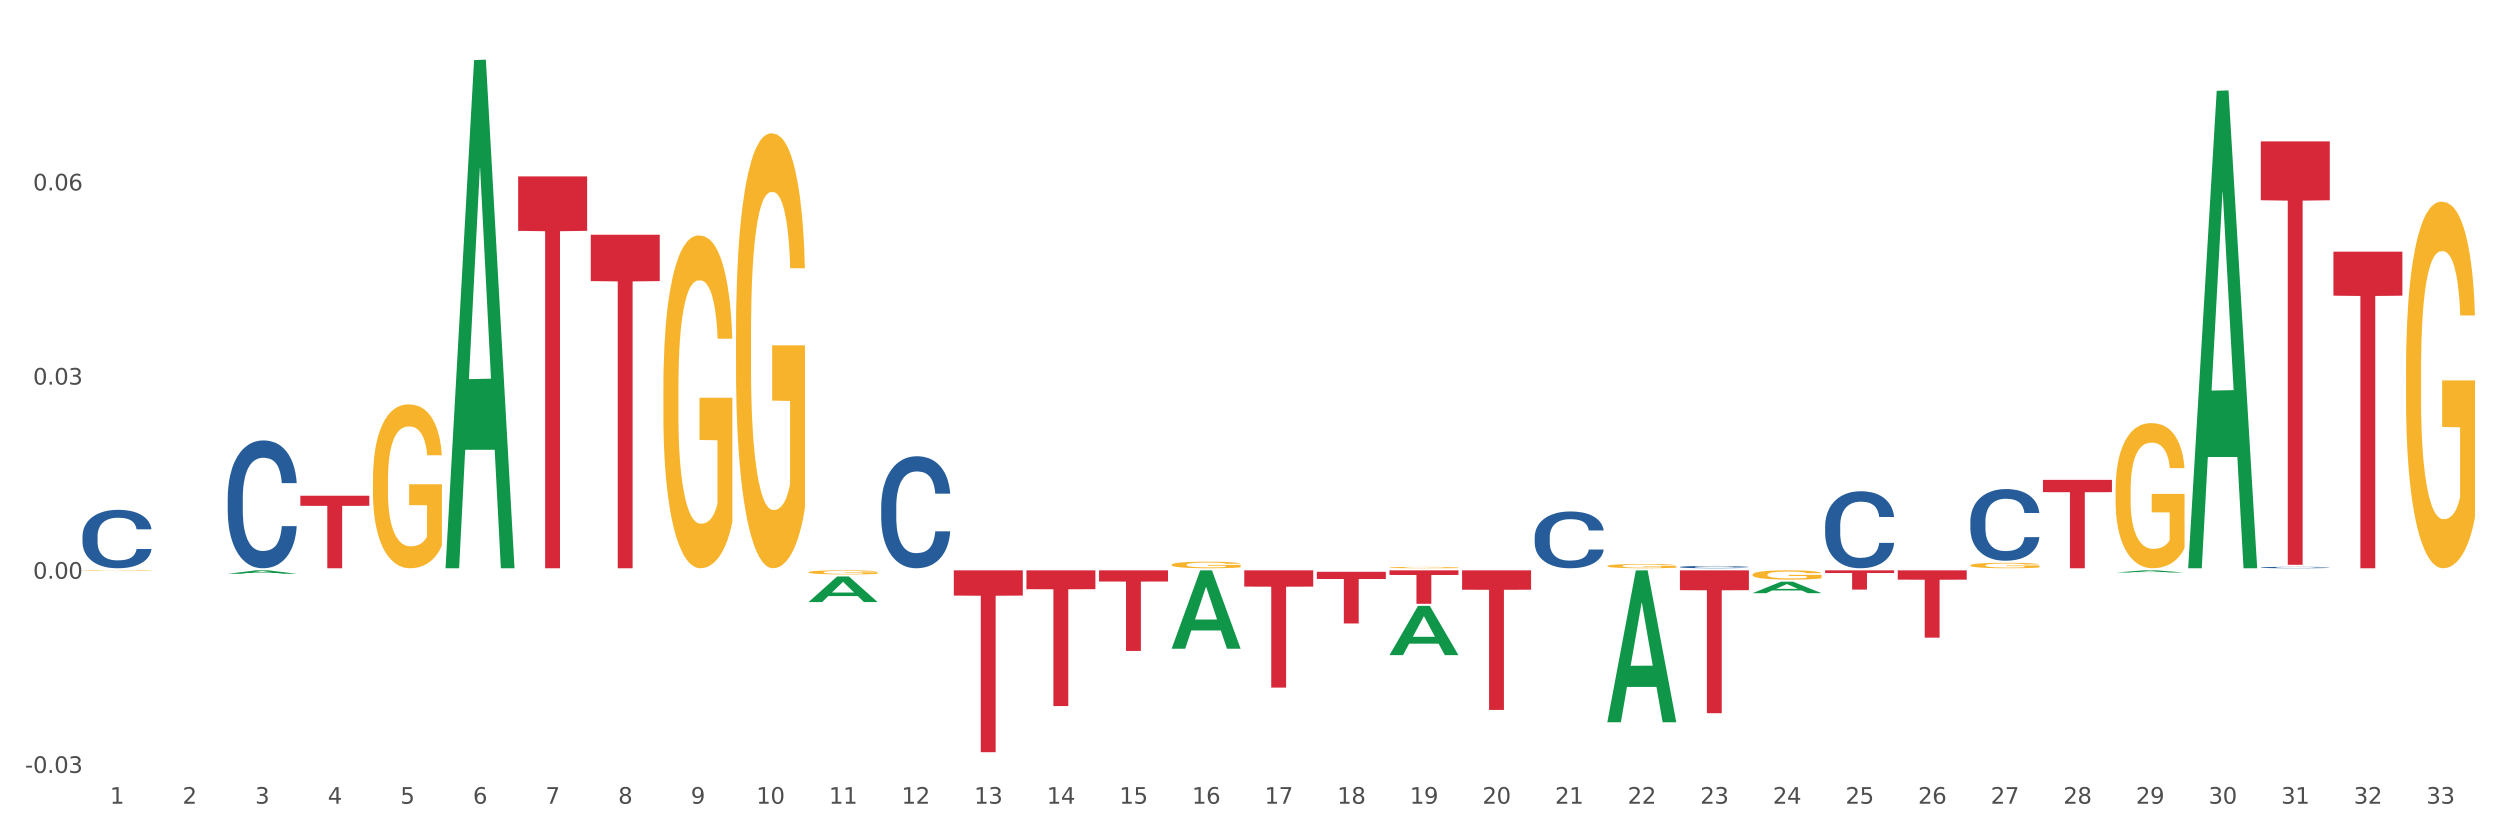 <?xml version="1.0" encoding="utf-8" standalone="no"?>
<!DOCTYPE svg PUBLIC "-//W3C//DTD SVG 1.1//EN"
  "http://www.w3.org/Graphics/SVG/1.1/DTD/svg11.dtd">
<svg xmlns:xlink="http://www.w3.org/1999/xlink" width="1080pt" height="360pt" viewBox="0 0 1080 360" xmlns="http://www.w3.org/2000/svg" version="1.1">
 <rect x="0" y="0" width="1080" height="360" fill="#333333" stroke="none"/>
 <defs>
  <style type="text/css">*{stroke-linejoin: round; stroke-linecap: butt}</style>
 </defs>
 <g id="figure_1">
  <g id="patch_1">
   <path d="M 0 360 
L 1080 360 
L 1080 0 
L 0 0 
z
" style="fill: #ffffff; stroke: #ffffff; stroke-linejoin: miter"/>
  </g>
  <g id="axes_1">
   <g id="matplotlib.axis_1">
    <g id="xtick_1">
     <g id="text_1">
      <!-- 1 -->
      <g style="fill: #4d4d4d" transform="translate(47.484 347.204) scale(0.096 -0.096)">
       <defs>
        <path id="DejaVuSans-31" d="M 794 531 
L 1825 531 
L 1825 4091 
L 703 3866 
L 703 4441 
L 1819 4666 
L 2450 4666 
L 2450 531 
L 3481 531 
L 3481 0 
L 794 0 
L 794 531 
z
" transform="scale(0.016)"/>
       </defs>
       <use xlink:href="#DejaVuSans-31"/>
      </g>
     </g>
    </g>
    <g id="xtick_2">
     <g id="text_2">
      <!-- 2 -->
      <g style="fill: #4d4d4d" transform="translate(78.852 347.204) scale(0.096 -0.096)">
       <defs>
        <path id="DejaVuSans-32" d="M 1228 531 
L 3431 531 
L 3431 0 
L 469 0 
L 469 531 
Q 828 903 1448 1529 
Q 2069 2156 2228 2338 
Q 2531 2678 2651 2914 
Q 2772 3150 2772 3378 
Q 2772 3750 2511 3984 
Q 2250 4219 1831 4219 
Q 1534 4219 1204 4116 
Q 875 4013 500 3803 
L 500 4441 
Q 881 4594 1212 4672 
Q 1544 4750 1819 4750 
Q 2544 4750 2975 4387 
Q 3406 4025 3406 3419 
Q 3406 3131 3298 2873 
Q 3191 2616 2906 2266 
Q 2828 2175 2409 1742 
Q 1991 1309 1228 531 
z
" transform="scale(0.016)"/>
       </defs>
       <use xlink:href="#DejaVuSans-32"/>
      </g>
     </g>
    </g>
    <g id="xtick_3">
     <g id="text_3">
      <!-- 3 -->
      <g style="fill: #4d4d4d" transform="translate(110.219 347.204) scale(0.096 -0.096)">
       <defs>
        <path id="DejaVuSans-33" d="M 2597 2516 
Q 3050 2419 3304 2112 
Q 3559 1806 3559 1356 
Q 3559 666 3084 287 
Q 2609 -91 1734 -91 
Q 1441 -91 1130 -33 
Q 819 25 488 141 
L 488 750 
Q 750 597 1062 519 
Q 1375 441 1716 441 
Q 2309 441 2620 675 
Q 2931 909 2931 1356 
Q 2931 1769 2642 2001 
Q 2353 2234 1838 2234 
L 1294 2234 
L 1294 2753 
L 1863 2753 
Q 2328 2753 2575 2939 
Q 2822 3125 2822 3475 
Q 2822 3834 2567 4026 
Q 2313 4219 1838 4219 
Q 1578 4219 1281 4162 
Q 984 4106 628 3988 
L 628 4550 
Q 988 4650 1302 4700 
Q 1616 4750 1894 4750 
Q 2613 4750 3031 4423 
Q 3450 4097 3450 3541 
Q 3450 3153 3228 2886 
Q 3006 2619 2597 2516 
z
" transform="scale(0.016)"/>
       </defs>
       <use xlink:href="#DejaVuSans-33"/>
      </g>
     </g>
    </g>
    <g id="xtick_4">
     <g id="text_4">
      <!-- 4 -->
      <g style="fill: #4d4d4d" transform="translate(141.587 347.204) scale(0.096 -0.096)">
       <defs>
        <path id="DejaVuSans-34" d="M 2419 4116 
L 825 1625 
L 2419 1625 
L 2419 4116 
z
M 2253 4666 
L 3047 4666 
L 3047 1625 
L 3713 1625 
L 3713 1100 
L 3047 1100 
L 3047 0 
L 2419 0 
L 2419 1100 
L 313 1100 
L 313 1709 
L 2253 4666 
z
" transform="scale(0.016)"/>
       </defs>
       <use xlink:href="#DejaVuSans-34"/>
      </g>
     </g>
    </g>
    <g id="xtick_5">
     <g id="text_5">
      <!-- 5 -->
      <g style="fill: #4d4d4d" transform="translate(172.954 347.204) scale(0.096 -0.096)">
       <defs>
        <path id="DejaVuSans-35" d="M 691 4666 
L 3169 4666 
L 3169 4134 
L 1269 4134 
L 1269 2991 
Q 1406 3038 1543 3061 
Q 1681 3084 1819 3084 
Q 2600 3084 3056 2656 
Q 3513 2228 3513 1497 
Q 3513 744 3044 326 
Q 2575 -91 1722 -91 
Q 1428 -91 1123 -41 
Q 819 9 494 109 
L 494 744 
Q 775 591 1075 516 
Q 1375 441 1709 441 
Q 2250 441 2565 725 
Q 2881 1009 2881 1497 
Q 2881 1984 2565 2268 
Q 2250 2553 1709 2553 
Q 1456 2553 1204 2497 
Q 953 2441 691 2322 
L 691 4666 
z
" transform="scale(0.016)"/>
       </defs>
       <use xlink:href="#DejaVuSans-35"/>
      </g>
     </g>
    </g>
    <g id="xtick_6">
     <g id="text_6">
      <!-- 6 -->
      <g style="fill: #4d4d4d" transform="translate(204.322 347.204) scale(0.096 -0.096)">
       <defs>
        <path id="DejaVuSans-36" d="M 2113 2584 
Q 1688 2584 1439 2293 
Q 1191 2003 1191 1497 
Q 1191 994 1439 701 
Q 1688 409 2113 409 
Q 2538 409 2786 701 
Q 3034 994 3034 1497 
Q 3034 2003 2786 2293 
Q 2538 2584 2113 2584 
z
M 3366 4563 
L 3366 3988 
Q 3128 4100 2886 4159 
Q 2644 4219 2406 4219 
Q 1781 4219 1451 3797 
Q 1122 3375 1075 2522 
Q 1259 2794 1537 2939 
Q 1816 3084 2150 3084 
Q 2853 3084 3261 2657 
Q 3669 2231 3669 1497 
Q 3669 778 3244 343 
Q 2819 -91 2113 -91 
Q 1303 -91 875 529 
Q 447 1150 447 2328 
Q 447 3434 972 4092 
Q 1497 4750 2381 4750 
Q 2619 4750 2861 4703 
Q 3103 4656 3366 4563 
z
" transform="scale(0.016)"/>
       </defs>
       <use xlink:href="#DejaVuSans-36"/>
      </g>
     </g>
    </g>
    <g id="xtick_7">
     <g id="text_7">
      <!-- 7 -->
      <g style="fill: #4d4d4d" transform="translate(235.69 347.204) scale(0.096 -0.096)">
       <defs>
        <path id="DejaVuSans-37" d="M 525 4666 
L 3525 4666 
L 3525 4397 
L 1831 0 
L 1172 0 
L 2766 4134 
L 525 4134 
L 525 4666 
z
" transform="scale(0.016)"/>
       </defs>
       <use xlink:href="#DejaVuSans-37"/>
      </g>
     </g>
    </g>
    <g id="xtick_8">
     <g id="text_8">
      <!-- 8 -->
      <g style="fill: #4d4d4d" transform="translate(267.057 347.204) scale(0.096 -0.096)">
       <defs>
        <path id="DejaVuSans-38" d="M 2034 2216 
Q 1584 2216 1326 1975 
Q 1069 1734 1069 1313 
Q 1069 891 1326 650 
Q 1584 409 2034 409 
Q 2484 409 2743 651 
Q 3003 894 3003 1313 
Q 3003 1734 2745 1975 
Q 2488 2216 2034 2216 
z
M 1403 2484 
Q 997 2584 770 2862 
Q 544 3141 544 3541 
Q 544 4100 942 4425 
Q 1341 4750 2034 4750 
Q 2731 4750 3128 4425 
Q 3525 4100 3525 3541 
Q 3525 3141 3298 2862 
Q 3072 2584 2669 2484 
Q 3125 2378 3379 2068 
Q 3634 1759 3634 1313 
Q 3634 634 3220 271 
Q 2806 -91 2034 -91 
Q 1263 -91 848 271 
Q 434 634 434 1313 
Q 434 1759 690 2068 
Q 947 2378 1403 2484 
z
M 1172 3481 
Q 1172 3119 1398 2916 
Q 1625 2713 2034 2713 
Q 2441 2713 2670 2916 
Q 2900 3119 2900 3481 
Q 2900 3844 2670 4047 
Q 2441 4250 2034 4250 
Q 1625 4250 1398 4047 
Q 1172 3844 1172 3481 
z
" transform="scale(0.016)"/>
       </defs>
       <use xlink:href="#DejaVuSans-38"/>
      </g>
     </g>
    </g>
    <g id="xtick_9">
     <g id="text_9">
      <!-- 9 -->
      <g style="fill: #4d4d4d" transform="translate(298.425 347.204) scale(0.096 -0.096)">
       <defs>
        <path id="DejaVuSans-39" d="M 703 97 
L 703 672 
Q 941 559 1184 500 
Q 1428 441 1663 441 
Q 2288 441 2617 861 
Q 2947 1281 2994 2138 
Q 2813 1869 2534 1725 
Q 2256 1581 1919 1581 
Q 1219 1581 811 2004 
Q 403 2428 403 3163 
Q 403 3881 828 4315 
Q 1253 4750 1959 4750 
Q 2769 4750 3195 4129 
Q 3622 3509 3622 2328 
Q 3622 1225 3098 567 
Q 2575 -91 1691 -91 
Q 1453 -91 1209 -44 
Q 966 3 703 97 
z
M 1959 2075 
Q 2384 2075 2632 2365 
Q 2881 2656 2881 3163 
Q 2881 3666 2632 3958 
Q 2384 4250 1959 4250 
Q 1534 4250 1286 3958 
Q 1038 3666 1038 3163 
Q 1038 2656 1286 2365 
Q 1534 2075 1959 2075 
z
" transform="scale(0.016)"/>
       </defs>
       <use xlink:href="#DejaVuSans-39"/>
      </g>
     </g>
    </g>
    <g id="xtick_10">
     <g id="text_10">
      <!-- 10 -->
      <g style="fill: #4d4d4d" transform="translate(326.738 347.204) scale(0.096 -0.096)">
       <defs>
        <path id="DejaVuSans-30" d="M 2034 4250 
Q 1547 4250 1301 3770 
Q 1056 3291 1056 2328 
Q 1056 1369 1301 889 
Q 1547 409 2034 409 
Q 2525 409 2770 889 
Q 3016 1369 3016 2328 
Q 3016 3291 2770 3770 
Q 2525 4250 2034 4250 
z
M 2034 4750 
Q 2819 4750 3233 4129 
Q 3647 3509 3647 2328 
Q 3647 1150 3233 529 
Q 2819 -91 2034 -91 
Q 1250 -91 836 529 
Q 422 1150 422 2328 
Q 422 3509 836 4129 
Q 1250 4750 2034 4750 
z
" transform="scale(0.016)"/>
       </defs>
       <use xlink:href="#DejaVuSans-31"/>
       <use xlink:href="#DejaVuSans-30" transform="translate(63.623 0)"/>
      </g>
     </g>
    </g>
    <g id="xtick_11">
     <g id="text_11">
      <!-- 11 -->
      <g style="fill: #4d4d4d" transform="translate(358.106 347.204) scale(0.096 -0.096)">
       <use xlink:href="#DejaVuSans-31"/>
       <use xlink:href="#DejaVuSans-31" transform="translate(63.623 0)"/>
      </g>
     </g>
    </g>
    <g id="xtick_12">
     <g id="text_12">
      <!-- 12 -->
      <g style="fill: #4d4d4d" transform="translate(389.473 347.204) scale(0.096 -0.096)">
       <use xlink:href="#DejaVuSans-31"/>
       <use xlink:href="#DejaVuSans-32" transform="translate(63.623 0)"/>
      </g>
     </g>
    </g>
    <g id="xtick_13">
     <g id="text_13">
      <!-- 13 -->
      <g style="fill: #4d4d4d" transform="translate(420.841 347.204) scale(0.096 -0.096)">
       <use xlink:href="#DejaVuSans-31"/>
       <use xlink:href="#DejaVuSans-33" transform="translate(63.623 0)"/>
      </g>
     </g>
    </g>
    <g id="xtick_14">
     <g id="text_14">
      <!-- 14 -->
      <g style="fill: #4d4d4d" transform="translate(452.209 347.204) scale(0.096 -0.096)">
       <use xlink:href="#DejaVuSans-31"/>
       <use xlink:href="#DejaVuSans-34" transform="translate(63.623 0)"/>
      </g>
     </g>
    </g>
    <g id="xtick_15">
     <g id="text_15">
      <!-- 15 -->
      <g style="fill: #4d4d4d" transform="translate(483.576 347.204) scale(0.096 -0.096)">
       <use xlink:href="#DejaVuSans-31"/>
       <use xlink:href="#DejaVuSans-35" transform="translate(63.623 0)"/>
      </g>
     </g>
    </g>
    <g id="xtick_16">
     <g id="text_16">
      <!-- 16 -->
      <g style="fill: #4d4d4d" transform="translate(514.944 347.204) scale(0.096 -0.096)">
       <use xlink:href="#DejaVuSans-31"/>
       <use xlink:href="#DejaVuSans-36" transform="translate(63.623 0)"/>
      </g>
     </g>
    </g>
    <g id="xtick_17">
     <g id="text_17">
      <!-- 17 -->
      <g style="fill: #4d4d4d" transform="translate(546.311 347.204) scale(0.096 -0.096)">
       <use xlink:href="#DejaVuSans-31"/>
       <use xlink:href="#DejaVuSans-37" transform="translate(63.623 0)"/>
      </g>
     </g>
    </g>
    <g id="xtick_18">
     <g id="text_18">
      <!-- 18 -->
      <g style="fill: #4d4d4d" transform="translate(577.679 347.204) scale(0.096 -0.096)">
       <use xlink:href="#DejaVuSans-31"/>
       <use xlink:href="#DejaVuSans-38" transform="translate(63.623 0)"/>
      </g>
     </g>
    </g>
    <g id="xtick_19">
     <g id="text_19">
      <!-- 19 -->
      <g style="fill: #4d4d4d" transform="translate(609.046 347.204) scale(0.096 -0.096)">
       <use xlink:href="#DejaVuSans-31"/>
       <use xlink:href="#DejaVuSans-39" transform="translate(63.623 0)"/>
      </g>
     </g>
    </g>
    <g id="xtick_20">
     <g id="text_20">
      <!-- 20 -->
      <g style="fill: #4d4d4d" transform="translate(640.414 347.204) scale(0.096 -0.096)">
       <use xlink:href="#DejaVuSans-32"/>
       <use xlink:href="#DejaVuSans-30" transform="translate(63.623 0)"/>
      </g>
     </g>
    </g>
    <g id="xtick_21">
     <g id="text_21">
      <!-- 21 -->
      <g style="fill: #4d4d4d" transform="translate(671.782 347.204) scale(0.096 -0.096)">
       <use xlink:href="#DejaVuSans-32"/>
       <use xlink:href="#DejaVuSans-31" transform="translate(63.623 0)"/>
      </g>
     </g>
    </g>
    <g id="xtick_22">
     <g id="text_22">
      <!-- 22 -->
      <g style="fill: #4d4d4d" transform="translate(703.149 347.204) scale(0.096 -0.096)">
       <use xlink:href="#DejaVuSans-32"/>
       <use xlink:href="#DejaVuSans-32" transform="translate(63.623 0)"/>
      </g>
     </g>
    </g>
    <g id="xtick_23">
     <g id="text_23">
      <!-- 23 -->
      <g style="fill: #4d4d4d" transform="translate(734.517 347.204) scale(0.096 -0.096)">
       <use xlink:href="#DejaVuSans-32"/>
       <use xlink:href="#DejaVuSans-33" transform="translate(63.623 0)"/>
      </g>
     </g>
    </g>
    <g id="xtick_24">
     <g id="text_24">
      <!-- 24 -->
      <g style="fill: #4d4d4d" transform="translate(765.884 347.204) scale(0.096 -0.096)">
       <use xlink:href="#DejaVuSans-32"/>
       <use xlink:href="#DejaVuSans-34" transform="translate(63.623 0)"/>
      </g>
     </g>
    </g>
    <g id="xtick_25">
     <g id="text_25">
      <!-- 25 -->
      <g style="fill: #4d4d4d" transform="translate(797.252 347.204) scale(0.096 -0.096)">
       <use xlink:href="#DejaVuSans-32"/>
       <use xlink:href="#DejaVuSans-35" transform="translate(63.623 0)"/>
      </g>
     </g>
    </g>
    <g id="xtick_26">
     <g id="text_26">
      <!-- 26 -->
      <g style="fill: #4d4d4d" transform="translate(828.619 347.204) scale(0.096 -0.096)">
       <use xlink:href="#DejaVuSans-32"/>
       <use xlink:href="#DejaVuSans-36" transform="translate(63.623 0)"/>
      </g>
     </g>
    </g>
    <g id="xtick_27">
     <g id="text_27">
      <!-- 27 -->
      <g style="fill: #4d4d4d" transform="translate(859.987 347.204) scale(0.096 -0.096)">
       <use xlink:href="#DejaVuSans-32"/>
       <use xlink:href="#DejaVuSans-37" transform="translate(63.623 0)"/>
      </g>
     </g>
    </g>
    <g id="xtick_28">
     <g id="text_28">
      <!-- 28 -->
      <g style="fill: #4d4d4d" transform="translate(891.355 347.204) scale(0.096 -0.096)">
       <use xlink:href="#DejaVuSans-32"/>
       <use xlink:href="#DejaVuSans-38" transform="translate(63.623 0)"/>
      </g>
     </g>
    </g>
    <g id="xtick_29">
     <g id="text_29">
      <!-- 29 -->
      <g style="fill: #4d4d4d" transform="translate(922.722 347.204) scale(0.096 -0.096)">
       <use xlink:href="#DejaVuSans-32"/>
       <use xlink:href="#DejaVuSans-39" transform="translate(63.623 0)"/>
      </g>
     </g>
    </g>
    <g id="xtick_30">
     <g id="text_30">
      <!-- 30 -->
      <g style="fill: #4d4d4d" transform="translate(954.09 347.204) scale(0.096 -0.096)">
       <use xlink:href="#DejaVuSans-33"/>
       <use xlink:href="#DejaVuSans-30" transform="translate(63.623 0)"/>
      </g>
     </g>
    </g>
    <g id="xtick_31">
     <g id="text_31">
      <!-- 31 -->
      <g style="fill: #4d4d4d" transform="translate(985.457 347.204) scale(0.096 -0.096)">
       <use xlink:href="#DejaVuSans-33"/>
       <use xlink:href="#DejaVuSans-31" transform="translate(63.623 0)"/>
      </g>
     </g>
    </g>
    <g id="xtick_32">
     <g id="text_32">
      <!-- 32 -->
      <g style="fill: #4d4d4d" transform="translate(1016.825 347.204) scale(0.096 -0.096)">
       <use xlink:href="#DejaVuSans-33"/>
       <use xlink:href="#DejaVuSans-32" transform="translate(63.623 0)"/>
      </g>
     </g>
    </g>
    <g id="xtick_33">
     <g id="text_33">
      <!-- 33 -->
      <g style="fill: #4d4d4d" transform="translate(1048.192 347.204) scale(0.096 -0.096)">
       <use xlink:href="#DejaVuSans-33"/>
       <use xlink:href="#DejaVuSans-33" transform="translate(63.623 0)"/>
      </g>
     </g>
    </g>
    <g id="xtick_34"/>
    <g id="xtick_35"/>
    <g id="xtick_36"/>
    <g id="xtick_37"/>
    <g id="xtick_38"/>
    <g id="xtick_39"/>
    <g id="xtick_40"/>
    <g id="xtick_41"/>
    <g id="xtick_42"/>
    <g id="xtick_43"/>
    <g id="xtick_44"/>
    <g id="xtick_45"/>
    <g id="xtick_46"/>
    <g id="xtick_47"/>
    <g id="xtick_48"/>
    <g id="xtick_49"/>
    <g id="xtick_50"/>
    <g id="xtick_51"/>
    <g id="xtick_52"/>
    <g id="xtick_53"/>
    <g id="xtick_54"/>
    <g id="xtick_55"/>
    <g id="xtick_56"/>
    <g id="xtick_57"/>
    <g id="xtick_58"/>
    <g id="xtick_59"/>
    <g id="xtick_60"/>
    <g id="xtick_61"/>
    <g id="xtick_62"/>
    <g id="xtick_63"/>
    <g id="xtick_64"/>
    <g id="xtick_65"/>
   </g>
   <g id="matplotlib.axis_2">
    <g id="ytick_1">
     <g id="text_34">
      <!-- -0.03 -->
      <g style="fill: #4d4d4d" transform="translate(10.8 333.895) scale(0.096 -0.096)">
       <defs>
        <path id="DejaVuSans-2d" d="M 313 2009 
L 1997 2009 
L 1997 1497 
L 313 1497 
L 313 2009 
z
" transform="scale(0.016)"/>
        <path id="DejaVuSans-2e" d="M 684 794 
L 1344 794 
L 1344 0 
L 684 0 
L 684 794 
z
" transform="scale(0.016)"/>
       </defs>
       <use xlink:href="#DejaVuSans-2d"/>
       <use xlink:href="#DejaVuSans-30" transform="translate(36.084 0)"/>
       <use xlink:href="#DejaVuSans-2e" transform="translate(99.707 0)"/>
       <use xlink:href="#DejaVuSans-30" transform="translate(131.494 0)"/>
       <use xlink:href="#DejaVuSans-33" transform="translate(195.117 0)"/>
      </g>
     </g>
    </g>
    <g id="ytick_2">
     <g id="text_35">
      <!-- 0.00 -->
      <g style="fill: #4d4d4d" transform="translate(14.264 250.019) scale(0.096 -0.096)">
       <use xlink:href="#DejaVuSans-30"/>
       <use xlink:href="#DejaVuSans-2e" transform="translate(63.623 0)"/>
       <use xlink:href="#DejaVuSans-30" transform="translate(95.41 0)"/>
       <use xlink:href="#DejaVuSans-30" transform="translate(159.033 0)"/>
      </g>
     </g>
    </g>
    <g id="ytick_3">
     <g id="text_36">
      <!-- 0.03 -->
      <g style="fill: #4d4d4d" transform="translate(14.264 166.143) scale(0.096 -0.096)">
       <use xlink:href="#DejaVuSans-30"/>
       <use xlink:href="#DejaVuSans-2e" transform="translate(63.623 0)"/>
       <use xlink:href="#DejaVuSans-30" transform="translate(95.41 0)"/>
       <use xlink:href="#DejaVuSans-33" transform="translate(159.033 0)"/>
      </g>
     </g>
    </g>
    <g id="ytick_4">
     <g id="text_37">
      <!-- 0.06 -->
      <g style="fill: #4d4d4d" transform="translate(14.264 82.268) scale(0.096 -0.096)">
       <use xlink:href="#DejaVuSans-30"/>
       <use xlink:href="#DejaVuSans-2e" transform="translate(63.623 0)"/>
       <use xlink:href="#DejaVuSans-30" transform="translate(95.41 0)"/>
       <use xlink:href="#DejaVuSans-36" transform="translate(159.033 0)"/>
      </g>
     </g>
    </g>
    <g id="ytick_5"/>
    <g id="ytick_6"/>
    <g id="ytick_7"/>
    <g id="ytick_8"/>
   </g>
   <g id="PolyCollection_1">
    <path d="M 98.374 247.875 
L 98.404 247.874 
L 110.693 246.373 
L 115.792 246.372 
L 128.173 247.878 
L 122.274 247.878 
L 119.602 247.527 
L 106.914 247.527 
L 106.822 247.533 
L 104.241 247.878 
L 98.374 247.878 
L 98.374 247.875 
L 108.512 247.318 
L 118.004 247.317 
L 113.304 246.693 
L 113.243 246.69 
L 113.181 246.694 
L 108.481 247.317 
L 108.512 247.318 
L 98.374 247.875 
z
" clip-path="url(#p977f9743a8)" style="fill: #109648"/>
    <path d="M 631.622 246.372 
L 661.422 246.372 
L 661.422 254.752 
L 649.7 254.809 
L 649.7 306.677 
L 643.274 306.677 
L 643.274 254.809 
L 631.622 254.752 
L 631.622 246.428 
L 631.622 246.372 
z
" clip-path="url(#p977f9743a8)" style="fill: #d62839"/>
    <path d="M 725.725 246.372 
L 755.524 246.372 
L 755.524 254.948 
L 743.802 255.006 
L 743.802 308.088 
L 737.376 308.088 
L 737.376 255.006 
L 725.725 254.948 
L 725.725 246.43 
L 725.725 246.372 
z
" clip-path="url(#p977f9743a8)" style="fill: #d62839"/>
    <path d="M 788.46 246.372 
L 818.259 246.372 
L 818.259 247.528 
L 806.537 247.536 
L 806.537 254.695 
L 800.112 254.695 
L 800.112 247.536 
L 788.46 247.528 
L 788.46 246.38 
L 788.46 246.372 
z
" clip-path="url(#p977f9743a8)" style="fill: #d62839"/>
    <path d="M 819.828 246.372 
L 849.627 246.372 
L 849.627 250.418 
L 837.905 250.445 
L 837.905 275.486 
L 831.479 275.486 
L 831.479 250.445 
L 819.828 250.418 
L 819.828 246.399 
L 819.828 246.372 
z
" clip-path="url(#p977f9743a8)" style="fill: #d62839"/>
    <path d="M 882.563 207.304 
L 912.362 207.304 
L 912.362 212.61 
L 900.64 212.646 
L 900.64 245.489 
L 894.214 245.489 
L 894.214 212.646 
L 882.563 212.61 
L 882.563 207.34 
L 882.563 207.304 
z
" clip-path="url(#p977f9743a8)" style="fill: #d62839"/>
    <path d="M 976.666 61.087 
L 1006.465 61.087 
L 1006.465 86.504 
L 994.743 86.676 
L 994.743 243.991 
L 988.317 243.991 
L 988.317 86.676 
L 976.666 86.504 
L 976.666 61.258 
L 976.666 61.087 
z
" clip-path="url(#p977f9743a8)" style="fill: #d62839"/>
    <path d="M 600.255 246.372 
L 630.054 246.372 
L 630.054 248.383 
L 618.332 248.396 
L 618.332 260.843 
L 611.906 260.843 
L 611.906 248.396 
L 600.255 248.383 
L 600.255 246.385 
L 600.255 246.372 
z
" clip-path="url(#p977f9743a8)" style="fill: #d62839"/>
    <path d="M 1008.033 108.726 
L 1037.832 108.726 
L 1037.832 127.732 
L 1026.11 127.86 
L 1026.11 245.489 
L 1019.685 245.489 
L 1019.685 127.86 
L 1008.033 127.732 
L 1008.033 108.855 
L 1008.033 108.726 
z
" clip-path="url(#p977f9743a8)" style="fill: #d62839"/>
    <path d="M 976.666 245.15 
L 976.701 245.149 
L 976.701 245.134 
L 976.807 245.112 
L 977.194 245.073 
L 977.687 245.043 
L 978.533 245.008 
L 978.99 244.994 
L 979.589 244.977 
L 980.822 244.951 
L 982.231 244.928 
L 983.217 244.916 
L 983.957 244.908 
L 985.612 244.894 
L 986.564 244.888 
L 987.55 244.883 
L 988.395 244.879 
L 989.804 244.876 
L 990.931 244.874 
L 992.235 244.873 
L 993.326 244.874 
L 994.771 244.876 
L 996.884 244.883 
L 997.694 244.887 
L 998.786 244.894 
L 999.913 244.903 
L 1000.829 244.912 
L 1001.886 244.924 
L 1002.978 244.941 
L 1004.034 244.963 
L 1004.774 244.982 
L 1005.373 245.003 
L 1005.901 245.029 
L 1006.289 245.056 
L 1006.465 245.079 
L 1000.019 245.079 
L 999.843 245.058 
L 999.491 245.036 
L 999.138 245.021 
L 998.751 245.008 
L 998.152 244.994 
L 997.624 244.985 
L 996.743 244.975 
L 995.933 244.968 
L 995.264 244.964 
L 994.454 244.96 
L 992.728 244.957 
L 991.495 244.957 
L 990.72 244.958 
L 989.769 244.961 
L 988.959 244.965 
L 988.008 244.972 
L 987.268 244.979 
L 986.528 244.989 
L 986.106 244.995 
L 985.472 245.008 
L 985.049 245.018 
L 984.485 245.035 
L 984.168 245.048 
L 983.605 245.08 
L 983.358 245.103 
L 983.252 245.12 
L 983.182 245.138 
L 983.182 245.225 
L 983.393 245.265 
L 983.569 245.282 
L 983.851 245.301 
L 984.38 245.326 
L 985.155 245.35 
L 985.965 245.367 
L 986.634 245.378 
L 987.268 245.386 
L 987.902 245.392 
L 988.677 245.398 
L 989.311 245.401 
L 990.262 245.404 
L 991.389 245.406 
L 992.27 245.406 
L 994.066 245.403 
L 994.876 245.4 
L 995.651 245.396 
L 996.497 245.39 
L 997.166 245.384 
L 997.553 245.378 
L 998.187 245.368 
L 998.68 245.357 
L 999.103 245.344 
L 999.385 245.332 
L 999.702 245.315 
L 999.948 245.296 
L 1000.019 245.286 
L 1006.465 245.286 
L 1006.324 245.306 
L 1006.077 245.326 
L 1005.584 245.353 
L 1005.197 245.368 
L 1004.598 245.386 
L 1003.964 245.402 
L 1003.083 245.42 
L 1002.273 245.432 
L 1001.428 245.444 
L 1000.512 245.454 
L 998.857 245.468 
L 998.258 245.472 
L 996.99 245.479 
L 996.003 245.483 
L 994.559 245.486 
L 993.08 245.489 
L 991.53 245.489 
L 990.156 245.488 
L 988.642 245.485 
L 987.691 245.481 
L 986.634 245.476 
L 985.401 245.468 
L 984.239 245.459 
L 983.147 245.448 
L 982.125 245.435 
L 981.174 245.42 
L 979.941 245.396 
L 979.026 245.372 
L 978.356 245.35 
L 977.898 245.332 
L 977.441 245.308 
L 977.194 245.292 
L 976.807 245.252 
L 976.666 245.216 
L 976.666 245.15 
z
" clip-path="url(#p977f9743a8)" style="fill: #255c99"/>
    <path d="M 851.195 225.185 
L 851.231 225.157 
L 851.231 224.365 
L 851.336 223.29 
L 851.724 221.31 
L 852.217 219.811 
L 853.062 218.057 
L 853.52 217.322 
L 854.119 216.501 
L 855.352 215.172 
L 856.761 214.04 
L 857.747 213.418 
L 858.487 213.022 
L 860.142 212.315 
L 861.093 212.004 
L 862.079 211.749 
L 862.925 211.579 
L 864.334 211.381 
L 865.461 211.297 
L 866.764 211.268 
L 867.856 211.297 
L 869.3 211.41 
L 871.414 211.749 
L 872.224 211.947 
L 873.316 212.287 
L 874.443 212.739 
L 875.359 213.192 
L 876.415 213.842 
L 877.507 214.691 
L 878.564 215.766 
L 879.304 216.756 
L 879.903 217.802 
L 880.431 219.075 
L 880.818 220.461 
L 880.995 221.621 
L 874.549 221.621 
L 874.373 220.575 
L 874.02 219.443 
L 873.668 218.679 
L 873.281 218.057 
L 872.682 217.35 
L 872.153 216.897 
L 871.273 216.36 
L 870.463 216.02 
L 869.793 215.822 
L 868.983 215.653 
L 867.257 215.483 
L 866.025 215.483 
L 865.25 215.54 
L 864.299 215.681 
L 863.488 215.879 
L 862.537 216.218 
L 861.798 216.586 
L 861.058 217.067 
L 860.635 217.406 
L 860.001 218.029 
L 859.579 218.538 
L 859.015 219.415 
L 858.698 220.037 
L 858.134 221.649 
L 857.888 222.837 
L 857.782 223.658 
L 857.712 224.563 
L 857.712 228.976 
L 857.923 230.956 
L 858.099 231.804 
L 858.381 232.766 
L 858.909 234.011 
L 859.684 235.227 
L 860.494 236.104 
L 861.164 236.641 
L 861.798 237.037 
L 862.432 237.348 
L 863.207 237.631 
L 863.841 237.801 
L 864.792 237.971 
L 865.919 238.056 
L 866.799 238.056 
L 868.596 237.914 
L 869.406 237.773 
L 870.181 237.575 
L 871.026 237.263 
L 871.696 236.924 
L 872.083 236.669 
L 872.717 236.132 
L 873.21 235.566 
L 873.633 234.916 
L 873.915 234.35 
L 874.232 233.501 
L 874.478 232.54 
L 874.549 232.031 
L 880.995 232.031 
L 880.854 233.049 
L 880.607 234.039 
L 880.114 235.368 
L 879.727 236.132 
L 879.128 237.065 
L 878.494 237.858 
L 877.613 238.734 
L 876.803 239.385 
L 875.958 239.951 
L 875.042 240.46 
L 873.386 241.167 
L 872.787 241.365 
L 871.519 241.704 
L 870.533 241.902 
L 869.089 242.1 
L 867.61 242.214 
L 866.06 242.242 
L 864.686 242.185 
L 863.171 242.016 
L 862.22 241.846 
L 861.164 241.591 
L 859.931 241.195 
L 858.768 240.714 
L 857.677 240.149 
L 856.655 239.498 
L 855.704 238.763 
L 854.471 237.546 
L 853.555 236.358 
L 852.886 235.255 
L 852.428 234.322 
L 851.97 233.134 
L 851.724 232.313 
L 851.336 230.333 
L 851.195 228.495 
L 851.195 225.185 
z
" clip-path="url(#p977f9743a8)" style="fill: #255c99"/>
    <path d="M 788.46 227.17 
L 788.495 227.14 
L 788.495 226.289 
L 788.601 225.135 
L 788.989 223.008 
L 789.482 221.398 
L 790.327 219.514 
L 790.785 218.724 
L 791.384 217.843 
L 792.617 216.416 
L 794.026 215.2 
L 795.012 214.532 
L 795.752 214.107 
L 797.407 213.347 
L 798.358 213.013 
L 799.344 212.74 
L 800.19 212.557 
L 801.599 212.345 
L 802.726 212.254 
L 804.029 212.223 
L 805.121 212.254 
L 806.565 212.375 
L 808.679 212.74 
L 809.489 212.952 
L 810.581 213.317 
L 811.708 213.803 
L 812.624 214.289 
L 813.68 214.988 
L 814.772 215.899 
L 815.829 217.054 
L 816.569 218.117 
L 817.167 219.241 
L 817.696 220.608 
L 818.083 222.097 
L 818.259 223.342 
L 811.813 223.342 
L 811.637 222.218 
L 811.285 221.003 
L 810.933 220.183 
L 810.545 219.514 
L 809.947 218.755 
L 809.418 218.269 
L 808.538 217.692 
L 807.728 217.327 
L 807.058 217.114 
L 806.248 216.932 
L 804.522 216.75 
L 803.289 216.75 
L 802.514 216.811 
L 801.563 216.962 
L 800.753 217.175 
L 799.802 217.54 
L 799.063 217.935 
L 798.323 218.451 
L 797.9 218.816 
L 797.266 219.484 
L 796.843 220.031 
L 796.28 220.973 
L 795.963 221.641 
L 795.399 223.373 
L 795.153 224.649 
L 795.047 225.53 
L 794.977 226.502 
L 794.977 231.241 
L 795.188 233.368 
L 795.364 234.279 
L 795.646 235.312 
L 796.174 236.649 
L 796.949 237.955 
L 797.759 238.897 
L 798.429 239.474 
L 799.063 239.899 
L 799.697 240.234 
L 800.471 240.537 
L 801.106 240.72 
L 802.057 240.902 
L 803.184 240.993 
L 804.064 240.993 
L 805.861 240.841 
L 806.671 240.689 
L 807.446 240.477 
L 808.291 240.142 
L 808.96 239.778 
L 809.348 239.504 
L 809.982 238.927 
L 810.475 238.32 
L 810.898 237.621 
L 811.179 237.013 
L 811.496 236.102 
L 811.743 235.069 
L 811.813 234.522 
L 818.259 234.522 
L 818.119 235.616 
L 817.872 236.679 
L 817.379 238.107 
L 816.991 238.927 
L 816.393 239.93 
L 815.759 240.78 
L 814.878 241.722 
L 814.068 242.421 
L 813.222 243.028 
L 812.307 243.575 
L 810.651 244.335 
L 810.052 244.547 
L 808.784 244.912 
L 807.798 245.125 
L 806.354 245.337 
L 804.874 245.459 
L 803.325 245.489 
L 801.951 245.429 
L 800.436 245.246 
L 799.485 245.064 
L 798.429 244.791 
L 797.196 244.365 
L 796.033 243.849 
L 794.941 243.241 
L 793.92 242.542 
L 792.969 241.753 
L 791.736 240.446 
L 790.82 239.17 
L 790.151 237.985 
L 789.693 236.983 
L 789.235 235.707 
L 788.989 234.826 
L 788.601 232.699 
L 788.46 230.725 
L 788.46 227.17 
z
" clip-path="url(#p977f9743a8)" style="fill: #255c99"/>
    <path d="M 725.725 244.942 
L 725.76 244.941 
L 725.76 244.915 
L 725.866 244.881 
L 726.253 244.817 
L 726.747 244.769 
L 727.592 244.713 
L 728.05 244.689 
L 728.649 244.663 
L 729.881 244.62 
L 731.29 244.584 
L 732.277 244.564 
L 733.016 244.551 
L 734.672 244.528 
L 735.623 244.518 
L 736.609 244.51 
L 737.455 244.505 
L 738.864 244.498 
L 739.991 244.496 
L 741.294 244.495 
L 742.386 244.496 
L 743.83 244.499 
L 745.943 244.51 
L 746.754 244.516 
L 747.846 244.527 
L 748.973 244.542 
L 749.888 244.556 
L 750.945 244.577 
L 752.037 244.605 
L 753.094 244.639 
L 753.834 244.671 
L 754.432 244.704 
L 754.961 244.745 
L 755.348 244.79 
L 755.524 244.827 
L 749.078 244.827 
L 748.902 244.793 
L 748.55 244.757 
L 748.198 244.733 
L 747.81 244.713 
L 747.212 244.69 
L 746.683 244.675 
L 745.803 244.658 
L 744.992 244.647 
L 744.323 244.641 
L 743.513 244.635 
L 741.787 244.63 
L 740.554 244.63 
L 739.779 244.632 
L 738.828 244.636 
L 738.018 244.643 
L 737.067 244.654 
L 736.327 244.665 
L 735.588 244.681 
L 735.165 244.692 
L 734.531 244.712 
L 734.108 244.728 
L 733.545 244.756 
L 733.228 244.776 
L 732.664 244.828 
L 732.418 244.866 
L 732.312 244.892 
L 732.241 244.922 
L 732.241 245.063 
L 732.453 245.127 
L 732.629 245.154 
L 732.911 245.185 
L 733.439 245.225 
L 734.214 245.264 
L 735.024 245.292 
L 735.693 245.309 
L 736.327 245.322 
L 736.961 245.332 
L 737.736 245.341 
L 738.37 245.347 
L 739.321 245.352 
L 740.449 245.355 
L 741.329 245.355 
L 743.126 245.35 
L 743.936 245.346 
L 744.711 245.339 
L 745.556 245.329 
L 746.225 245.319 
L 746.613 245.31 
L 747.247 245.293 
L 747.74 245.275 
L 748.163 245.254 
L 748.444 245.236 
L 748.761 245.209 
L 749.008 245.178 
L 749.078 245.161 
L 755.524 245.161 
L 755.383 245.194 
L 755.137 245.226 
L 754.644 245.269 
L 754.256 245.293 
L 753.657 245.323 
L 753.023 245.348 
L 752.143 245.377 
L 751.333 245.398 
L 750.487 245.416 
L 749.571 245.432 
L 747.916 245.455 
L 747.317 245.461 
L 746.049 245.472 
L 745.063 245.478 
L 743.619 245.485 
L 742.139 245.488 
L 740.589 245.489 
L 739.216 245.487 
L 737.701 245.482 
L 736.75 245.477 
L 735.693 245.468 
L 734.461 245.456 
L 733.298 245.44 
L 732.206 245.422 
L 731.185 245.401 
L 730.234 245.378 
L 729.001 245.338 
L 728.085 245.3 
L 727.416 245.265 
L 726.958 245.235 
L 726.5 245.197 
L 726.253 245.17 
L 725.866 245.107 
L 725.725 245.048 
L 725.725 244.942 
z
" clip-path="url(#p977f9743a8)" style="fill: #255c99"/>
    <path d="M 662.99 231.978 
L 663.025 231.956 
L 663.025 231.329 
L 663.131 230.477 
L 663.518 228.909 
L 664.011 227.721 
L 664.857 226.332 
L 665.315 225.75 
L 665.914 225.1 
L 667.146 224.047 
L 668.555 223.15 
L 669.542 222.657 
L 670.281 222.344 
L 671.937 221.784 
L 672.888 221.537 
L 673.874 221.336 
L 674.719 221.201 
L 676.128 221.044 
L 677.256 220.977 
L 678.559 220.955 
L 679.651 220.977 
L 681.095 221.067 
L 683.208 221.336 
L 684.018 221.492 
L 685.11 221.761 
L 686.238 222.12 
L 687.153 222.478 
L 688.21 222.994 
L 689.302 223.666 
L 690.359 224.517 
L 691.098 225.301 
L 691.697 226.13 
L 692.226 227.139 
L 692.613 228.237 
L 692.789 229.155 
L 686.343 229.155 
L 686.167 228.326 
L 685.815 227.43 
L 685.463 226.825 
L 685.075 226.332 
L 684.476 225.772 
L 683.948 225.413 
L 683.067 224.988 
L 682.257 224.719 
L 681.588 224.562 
L 680.778 224.428 
L 679.052 224.293 
L 677.819 224.293 
L 677.044 224.338 
L 676.093 224.45 
L 675.283 224.607 
L 674.332 224.876 
L 673.592 225.167 
L 672.853 225.548 
L 672.43 225.817 
L 671.796 226.31 
L 671.373 226.713 
L 670.81 227.408 
L 670.493 227.901 
L 669.929 229.178 
L 669.682 230.119 
L 669.577 230.768 
L 669.506 231.485 
L 669.506 234.981 
L 669.718 236.549 
L 669.894 237.221 
L 670.176 237.983 
L 670.704 238.969 
L 671.479 239.933 
L 672.289 240.627 
L 672.958 241.053 
L 673.592 241.367 
L 674.226 241.613 
L 675.001 241.837 
L 675.635 241.972 
L 676.586 242.106 
L 677.713 242.173 
L 678.594 242.173 
L 680.39 242.061 
L 681.201 241.949 
L 681.975 241.792 
L 682.821 241.546 
L 683.49 241.277 
L 683.878 241.075 
L 684.512 240.65 
L 685.005 240.201 
L 685.427 239.686 
L 685.709 239.238 
L 686.026 238.566 
L 686.273 237.804 
L 686.343 237.401 
L 692.789 237.401 
L 692.648 238.207 
L 692.402 238.992 
L 691.909 240.045 
L 691.521 240.65 
L 690.922 241.389 
L 690.288 242.016 
L 689.408 242.711 
L 688.598 243.226 
L 687.752 243.674 
L 686.836 244.078 
L 685.181 244.638 
L 684.582 244.795 
L 683.314 245.064 
L 682.328 245.22 
L 680.884 245.377 
L 679.404 245.467 
L 677.854 245.489 
L 676.481 245.444 
L 674.966 245.31 
L 674.015 245.176 
L 672.958 244.974 
L 671.725 244.66 
L 670.563 244.279 
L 669.471 243.831 
L 668.45 243.316 
L 667.499 242.733 
L 666.266 241.77 
L 665.35 240.829 
L 664.681 239.955 
L 664.223 239.216 
L 663.765 238.275 
L 663.518 237.625 
L 663.131 236.056 
L 662.99 234.6 
L 662.99 231.978 
z
" clip-path="url(#p977f9743a8)" style="fill: #255c99"/>
    <path d="M 380.682 218.839 
L 380.717 218.795 
L 380.717 217.558 
L 380.823 215.878 
L 381.21 212.785 
L 381.703 210.442 
L 382.549 207.702 
L 383.007 206.553 
L 383.605 205.271 
L 384.838 203.194 
L 386.247 201.426 
L 387.233 200.454 
L 387.973 199.835 
L 389.629 198.73 
L 390.58 198.244 
L 391.566 197.847 
L 392.411 197.581 
L 393.82 197.272 
L 394.947 197.139 
L 396.251 197.095 
L 397.343 197.139 
L 398.787 197.316 
L 400.9 197.847 
L 401.71 198.156 
L 402.802 198.686 
L 403.929 199.393 
L 404.845 200.101 
L 405.902 201.117 
L 406.994 202.443 
L 408.051 204.122 
L 408.79 205.669 
L 409.389 207.304 
L 409.917 209.293 
L 410.305 211.459 
L 410.481 213.271 
L 404.035 213.271 
L 403.859 211.636 
L 403.507 209.868 
L 403.154 208.674 
L 402.767 207.702 
L 402.168 206.597 
L 401.64 205.89 
L 400.759 205.05 
L 399.949 204.52 
L 399.28 204.211 
L 398.47 203.946 
L 396.744 203.68 
L 395.511 203.68 
L 394.736 203.769 
L 393.785 203.99 
L 392.975 204.299 
L 392.024 204.829 
L 391.284 205.404 
L 390.544 206.155 
L 390.122 206.686 
L 389.488 207.658 
L 389.065 208.453 
L 388.501 209.824 
L 388.184 210.796 
L 387.621 213.315 
L 387.374 215.171 
L 387.269 216.453 
L 387.198 217.867 
L 387.198 224.762 
L 387.41 227.855 
L 387.586 229.181 
L 387.867 230.684 
L 388.396 232.628 
L 389.171 234.529 
L 389.981 235.899 
L 390.65 236.739 
L 391.284 237.357 
L 391.918 237.843 
L 392.693 238.285 
L 393.327 238.551 
L 394.278 238.816 
L 395.405 238.948 
L 396.286 238.948 
L 398.082 238.727 
L 398.892 238.506 
L 399.667 238.197 
L 400.513 237.711 
L 401.182 237.181 
L 401.569 236.783 
L 402.203 235.943 
L 402.697 235.059 
L 403.119 234.043 
L 403.401 233.159 
L 403.718 231.833 
L 403.965 230.33 
L 404.035 229.535 
L 410.481 229.535 
L 410.34 231.126 
L 410.094 232.673 
L 409.6 234.75 
L 409.213 235.943 
L 408.614 237.402 
L 407.98 238.639 
L 407.1 240.009 
L 406.289 241.026 
L 405.444 241.909 
L 404.528 242.705 
L 402.873 243.81 
L 402.274 244.119 
L 401.006 244.65 
L 400.02 244.959 
L 398.575 245.268 
L 397.096 245.445 
L 395.546 245.489 
L 394.172 245.401 
L 392.658 245.136 
L 391.707 244.871 
L 390.65 244.473 
L 389.417 243.854 
L 388.255 243.103 
L 387.163 242.219 
L 386.141 241.202 
L 385.19 240.053 
L 383.958 238.153 
L 383.042 236.297 
L 382.373 234.573 
L 381.915 233.115 
L 381.457 231.258 
L 381.21 229.977 
L 380.823 226.883 
L 380.682 224.01 
L 380.682 218.839 
z
" clip-path="url(#p977f9743a8)" style="fill: #255c99"/>
    <path d="M 161.109 207.406 
L 161.144 207.342 
L 161.144 205.014 
L 161.214 203.01 
L 161.566 198.161 
L 162.094 194.152 
L 162.481 192.018 
L 162.868 190.272 
L 163.325 188.527 
L 163.888 186.716 
L 164.908 184.065 
L 165.542 182.708 
L 166.316 181.285 
L 167.723 179.216 
L 168.743 178.052 
L 169.799 177.082 
L 171.523 175.919 
L 172.649 175.401 
L 173.845 175.013 
L 175.287 174.755 
L 176.378 174.69 
L 178.77 174.884 
L 180.811 175.466 
L 181.796 175.919 
L 183.062 176.694 
L 183.731 177.212 
L 184.821 178.246 
L 185.947 179.604 
L 186.721 180.768 
L 187.882 182.966 
L 188.762 185.164 
L 189.571 187.88 
L 189.993 189.755 
L 190.31 191.501 
L 190.591 193.505 
L 190.873 196.673 
L 184.54 196.673 
L 184.294 194.41 
L 183.907 192.277 
L 183.344 190.208 
L 182.851 188.915 
L 182.007 187.298 
L 181.233 186.264 
L 180.424 185.488 
L 179.439 184.841 
L 178.665 184.518 
L 177.574 184.259 
L 175.428 184.324 
L 173.985 184.841 
L 173 185.488 
L 172.367 186.07 
L 171.804 186.716 
L 171.171 187.621 
L 170.432 188.979 
L 169.904 190.208 
L 169.377 191.759 
L 168.954 193.311 
L 168.567 195.122 
L 168.251 197.061 
L 168.004 199.066 
L 167.793 201.523 
L 167.617 205.596 
L 167.617 214.454 
L 167.688 216.458 
L 167.864 219.109 
L 168.075 221.114 
L 168.427 223.506 
L 168.743 225.122 
L 169.341 227.45 
L 170.01 229.39 
L 170.538 230.618 
L 171.065 231.653 
L 171.98 233.075 
L 173 234.239 
L 173.88 234.95 
L 175.076 235.597 
L 175.885 235.855 
L 176.589 235.985 
L 178.313 235.985 
L 179.544 235.791 
L 180.916 235.338 
L 181.972 234.756 
L 182.851 234.045 
L 183.836 232.881 
L 184.47 231.782 
L 184.47 218.269 
L 176.73 218.204 
L 176.73 209.217 
L 190.908 209.217 
L 190.908 235.597 
L 190.31 236.955 
L 189.641 238.183 
L 188.938 239.282 
L 187.882 240.64 
L 186.616 241.933 
L 185.49 242.838 
L 184.294 243.614 
L 182.886 244.325 
L 181.057 244.972 
L 179.931 245.231 
L 178.524 245.425 
L 176.87 245.489 
L 175.428 245.36 
L 174.021 245.037 
L 172.543 244.455 
L 171.1 243.614 
L 170.01 242.774 
L 168.919 241.739 
L 167.758 240.381 
L 166.843 239.088 
L 166.14 237.924 
L 165.366 236.437 
L 164.521 234.498 
L 163.888 232.752 
L 163.325 230.942 
L 162.727 228.614 
L 162.305 226.609 
L 161.883 224.088 
L 161.637 222.213 
L 161.355 219.303 
L 161.144 215.23 
L 161.109 207.406 
z
" clip-path="url(#p977f9743a8)" style="fill: #f7b32b"/>
    <path d="M 568.887 247.017 
L 598.686 247.017 
L 598.686 250.12 
L 586.964 250.141 
L 586.964 269.35 
L 580.539 269.35 
L 580.539 250.141 
L 568.887 250.12 
L 568.887 247.038 
L 568.887 247.017 
z
" clip-path="url(#p977f9743a8)" style="fill: #d62839"/>
    <path d="M 537.52 246.372 
L 567.319 246.372 
L 567.319 253.412 
L 555.597 253.459 
L 555.597 297.032 
L 549.171 297.032 
L 549.171 253.459 
L 537.52 253.412 
L 537.52 246.419 
L 537.52 246.372 
z
" clip-path="url(#p977f9743a8)" style="fill: #d62839"/>
    <path d="M 474.785 246.372 
L 504.584 246.372 
L 504.584 251.212 
L 492.862 251.245 
L 492.862 281.203 
L 486.436 281.203 
L 486.436 251.245 
L 474.785 251.212 
L 474.785 246.404 
L 474.785 246.372 
z
" clip-path="url(#p977f9743a8)" style="fill: #d62839"/>
    <path d="M 286.579 168.132 
L 286.614 168 
L 286.614 163.272 
L 286.685 159.201 
L 287.036 149.351 
L 287.564 141.208 
L 287.951 136.874 
L 288.338 133.327 
L 288.796 129.781 
L 289.358 126.104 
L 290.379 120.719 
L 291.012 117.961 
L 291.786 115.072 
L 293.193 110.869 
L 294.214 108.505 
L 295.269 106.535 
L 296.993 104.171 
L 298.119 103.12 
L 299.315 102.332 
L 300.757 101.807 
L 301.848 101.675 
L 304.24 102.069 
L 306.281 103.251 
L 307.266 104.171 
L 308.533 105.747 
L 309.201 106.797 
L 310.292 108.899 
L 311.418 111.657 
L 312.192 114.021 
L 313.353 118.486 
L 314.232 122.952 
L 315.041 128.468 
L 315.464 132.277 
L 315.78 135.823 
L 316.062 139.894 
L 316.343 146.33 
L 310.01 146.33 
L 309.764 141.733 
L 309.377 137.399 
L 308.814 133.196 
L 308.322 130.569 
L 307.477 127.286 
L 306.703 125.185 
L 305.894 123.609 
L 304.909 122.295 
L 304.135 121.638 
L 303.044 121.113 
L 300.898 121.244 
L 299.456 122.295 
L 298.471 123.609 
L 297.837 124.791 
L 297.274 126.104 
L 296.641 127.943 
L 295.902 130.701 
L 295.375 133.196 
L 294.847 136.348 
L 294.425 139.5 
L 294.038 143.178 
L 293.721 147.118 
L 293.475 151.189 
L 293.264 156.18 
L 293.088 164.454 
L 293.088 182.448 
L 293.158 186.519 
L 293.334 191.904 
L 293.545 195.975 
L 293.897 200.835 
L 294.214 204.118 
L 294.812 208.846 
L 295.48 212.786 
L 296.008 215.282 
L 296.536 217.383 
L 297.45 220.273 
L 298.471 222.637 
L 299.35 224.081 
L 300.546 225.395 
L 301.356 225.92 
L 302.059 226.183 
L 303.783 226.183 
L 305.014 225.789 
L 306.387 224.869 
L 307.442 223.687 
L 308.322 222.243 
L 309.307 219.879 
L 309.94 217.646 
L 309.94 190.196 
L 302.2 190.065 
L 302.2 171.809 
L 316.378 171.809 
L 316.378 225.395 
L 315.78 228.153 
L 315.112 230.648 
L 314.408 232.881 
L 313.353 235.639 
L 312.086 238.266 
L 310.96 240.104 
L 309.764 241.681 
L 308.357 243.125 
L 306.527 244.439 
L 305.401 244.964 
L 303.994 245.358 
L 302.341 245.489 
L 300.898 245.227 
L 299.491 244.57 
L 298.013 243.388 
L 296.571 241.681 
L 295.48 239.973 
L 294.389 237.872 
L 293.228 235.114 
L 292.314 232.487 
L 291.61 230.123 
L 290.836 227.102 
L 289.992 223.162 
L 289.358 219.616 
L 288.796 215.938 
L 288.197 211.21 
L 287.775 207.139 
L 287.353 202.017 
L 287.107 198.208 
L 286.825 192.298 
L 286.614 184.024 
L 286.579 168.132 
z
" clip-path="url(#p977f9743a8)" style="fill: #f7b32b"/>
    <path d="M 317.947 144.391 
L 317.982 144.219 
L 317.982 138.04 
L 318.052 132.719 
L 318.404 119.846 
L 318.932 109.204 
L 319.319 103.539 
L 319.706 98.905 
L 320.163 94.271 
L 320.726 89.464 
L 321.746 82.427 
L 322.38 78.823 
L 323.154 75.046 
L 324.561 69.554 
L 325.581 66.464 
L 326.637 63.889 
L 328.361 60.8 
L 329.486 59.427 
L 330.683 58.397 
L 332.125 57.71 
L 333.216 57.539 
L 335.608 58.054 
L 337.649 59.598 
L 338.634 60.8 
L 339.9 62.86 
L 340.569 64.233 
L 341.659 66.979 
L 342.785 70.584 
L 343.559 73.673 
L 344.72 79.509 
L 345.6 85.345 
L 346.409 92.554 
L 346.831 97.532 
L 347.148 102.166 
L 347.429 107.487 
L 347.711 115.898 
L 341.378 115.898 
L 341.132 109.89 
L 340.745 104.226 
L 340.182 98.733 
L 339.689 95.3 
L 338.845 91.009 
L 338.071 88.263 
L 337.262 86.203 
L 336.276 84.487 
L 335.502 83.629 
L 334.412 82.942 
L 332.266 83.114 
L 330.823 84.487 
L 329.838 86.203 
L 329.205 87.748 
L 328.642 89.464 
L 328.009 91.868 
L 327.27 95.472 
L 326.742 98.733 
L 326.214 102.853 
L 325.792 106.972 
L 325.405 111.778 
L 325.089 116.928 
L 324.842 122.249 
L 324.631 128.771 
L 324.455 139.585 
L 324.455 163.1 
L 324.526 168.421 
L 324.702 175.458 
L 324.913 180.779 
L 325.265 187.13 
L 325.581 191.421 
L 326.179 197.6 
L 326.848 202.75 
L 327.375 206.011 
L 327.903 208.757 
L 328.818 212.534 
L 329.838 215.623 
L 330.718 217.511 
L 331.914 219.228 
L 332.723 219.914 
L 333.427 220.258 
L 335.151 220.258 
L 336.382 219.743 
L 337.754 218.541 
L 338.81 216.996 
L 339.689 215.108 
L 340.674 212.019 
L 341.308 209.101 
L 341.308 173.227 
L 333.567 173.055 
L 333.567 149.197 
L 347.746 149.197 
L 347.746 219.228 
L 347.148 222.832 
L 346.479 226.093 
L 345.776 229.011 
L 344.72 232.616 
L 343.454 236.049 
L 342.328 238.452 
L 341.132 240.512 
L 339.724 242.4 
L 337.895 244.116 
L 336.769 244.803 
L 335.362 245.318 
L 333.708 245.489 
L 332.266 245.146 
L 330.858 244.288 
L 329.381 242.743 
L 327.938 240.512 
L 326.848 238.28 
L 325.757 235.534 
L 324.596 231.929 
L 323.681 228.496 
L 322.978 225.407 
L 322.204 221.459 
L 321.359 216.31 
L 320.726 211.675 
L 320.163 206.869 
L 319.565 200.69 
L 319.143 195.369 
L 318.721 188.675 
L 318.474 183.697 
L 318.193 175.973 
L 317.982 165.16 
L 317.947 144.391 
z
" clip-path="url(#p977f9743a8)" style="fill: #f7b32b"/>
    <path d="M 349.314 247.194 
L 349.349 247.193 
L 349.349 247.134 
L 349.42 247.084 
L 349.772 246.962 
L 350.299 246.861 
L 350.686 246.807 
L 351.073 246.764 
L 351.531 246.72 
L 352.094 246.674 
L 353.114 246.607 
L 353.747 246.573 
L 354.521 246.538 
L 355.928 246.486 
L 356.949 246.456 
L 358.004 246.432 
L 359.728 246.403 
L 360.854 246.39 
L 362.05 246.38 
L 363.493 246.373 
L 364.583 246.372 
L 366.976 246.377 
L 369.016 246.391 
L 370.001 246.403 
L 371.268 246.422 
L 371.936 246.435 
L 373.027 246.461 
L 374.153 246.495 
L 374.927 246.525 
L 376.088 246.58 
L 376.967 246.635 
L 377.776 246.703 
L 378.199 246.751 
L 378.515 246.794 
L 378.797 246.845 
L 379.078 246.925 
L 372.745 246.925 
L 372.499 246.868 
L 372.112 246.814 
L 371.549 246.762 
L 371.057 246.729 
L 370.212 246.689 
L 369.438 246.663 
L 368.629 246.643 
L 367.644 246.627 
L 366.87 246.619 
L 365.779 246.612 
L 363.633 246.614 
L 362.191 246.627 
L 361.206 246.643 
L 360.572 246.658 
L 360.01 246.674 
L 359.376 246.697 
L 358.637 246.731 
L 358.11 246.762 
L 357.582 246.801 
L 357.16 246.84 
L 356.773 246.886 
L 356.456 246.934 
L 356.21 246.985 
L 355.999 247.046 
L 355.823 247.149 
L 355.823 247.372 
L 355.893 247.422 
L 356.069 247.489 
L 356.28 247.539 
L 356.632 247.599 
L 356.949 247.64 
L 357.547 247.698 
L 358.215 247.747 
L 358.743 247.778 
L 359.271 247.804 
L 360.185 247.84 
L 361.206 247.869 
L 362.085 247.887 
L 363.281 247.903 
L 364.091 247.91 
L 364.794 247.913 
L 366.518 247.913 
L 367.75 247.908 
L 369.122 247.897 
L 370.177 247.882 
L 371.057 247.864 
L 372.042 247.835 
L 372.675 247.807 
L 372.675 247.468 
L 364.935 247.466 
L 364.935 247.24 
L 379.113 247.24 
L 379.113 247.903 
L 378.515 247.937 
L 377.847 247.968 
L 377.143 247.996 
L 376.088 248.03 
L 374.821 248.063 
L 373.695 248.085 
L 372.499 248.105 
L 371.092 248.123 
L 369.262 248.139 
L 368.137 248.146 
L 366.729 248.15 
L 365.076 248.152 
L 363.633 248.149 
L 362.226 248.141 
L 360.748 248.126 
L 359.306 248.105 
L 358.215 248.084 
L 357.125 248.058 
L 355.964 248.024 
L 355.049 247.991 
L 354.345 247.962 
L 353.571 247.924 
L 352.727 247.876 
L 352.094 247.832 
L 351.531 247.786 
L 350.933 247.728 
L 350.51 247.677 
L 350.088 247.614 
L 349.842 247.567 
L 349.56 247.494 
L 349.349 247.391 
L 349.314 247.194 
z
" clip-path="url(#p977f9743a8)" style="fill: #f7b32b"/>
    <path d="M 506.152 243.963 
L 506.187 243.961 
L 506.187 243.867 
L 506.258 243.787 
L 506.609 243.593 
L 507.137 243.432 
L 507.524 243.347 
L 507.911 243.277 
L 508.369 243.207 
L 508.931 243.134 
L 509.952 243.028 
L 510.585 242.974 
L 511.359 242.917 
L 512.766 242.834 
L 513.787 242.787 
L 514.842 242.748 
L 516.566 242.702 
L 517.692 242.681 
L 518.888 242.665 
L 520.33 242.655 
L 521.421 242.652 
L 523.813 242.66 
L 525.854 242.683 
L 526.839 242.702 
L 528.106 242.733 
L 528.774 242.753 
L 529.865 242.795 
L 530.991 242.849 
L 531.765 242.896 
L 532.926 242.984 
L 533.805 243.072 
L 534.614 243.181 
L 535.037 243.256 
L 535.353 243.326 
L 535.635 243.406 
L 535.916 243.533 
L 529.583 243.533 
L 529.337 243.443 
L 528.95 243.357 
L 528.387 243.274 
L 527.895 243.222 
L 527.05 243.158 
L 526.276 243.116 
L 525.467 243.085 
L 524.482 243.059 
L 523.708 243.046 
L 522.617 243.036 
L 520.471 243.038 
L 519.029 243.059 
L 518.044 243.085 
L 517.41 243.108 
L 516.847 243.134 
L 516.214 243.17 
L 515.475 243.225 
L 514.948 243.274 
L 514.42 243.336 
L 513.998 243.398 
L 513.611 243.471 
L 513.294 243.549 
L 513.048 243.629 
L 512.837 243.728 
L 512.661 243.891 
L 512.661 244.246 
L 512.731 244.326 
L 512.907 244.432 
L 513.118 244.513 
L 513.47 244.608 
L 513.787 244.673 
L 514.385 244.766 
L 515.053 244.844 
L 515.581 244.893 
L 516.109 244.935 
L 517.023 244.992 
L 518.044 245.038 
L 518.923 245.067 
L 520.119 245.093 
L 520.929 245.103 
L 521.632 245.108 
L 523.356 245.108 
L 524.587 245.101 
L 525.96 245.083 
L 527.015 245.059 
L 527.895 245.031 
L 528.88 244.984 
L 529.513 244.94 
L 529.513 244.399 
L 521.773 244.396 
L 521.773 244.036 
L 535.951 244.036 
L 535.951 245.093 
L 535.353 245.147 
L 534.685 245.197 
L 533.981 245.241 
L 532.926 245.295 
L 531.659 245.347 
L 530.533 245.383 
L 529.337 245.414 
L 527.93 245.443 
L 526.1 245.469 
L 524.974 245.479 
L 523.567 245.487 
L 521.914 245.489 
L 520.471 245.484 
L 519.064 245.471 
L 517.586 245.448 
L 516.144 245.414 
L 515.053 245.38 
L 513.962 245.339 
L 512.801 245.285 
L 511.887 245.233 
L 511.183 245.186 
L 510.409 245.127 
L 509.565 245.049 
L 508.931 244.979 
L 508.369 244.906 
L 507.77 244.813 
L 507.348 244.733 
L 506.926 244.632 
L 506.68 244.557 
L 506.398 244.44 
L 506.187 244.277 
L 506.152 243.963 
z
" clip-path="url(#p977f9743a8)" style="fill: #f7b32b"/>
    <path d="M 600.255 245.172 
L 600.29 245.172 
L 600.29 245.152 
L 600.36 245.136 
L 600.712 245.095 
L 601.24 245.062 
L 601.627 245.044 
L 602.014 245.03 
L 602.471 245.015 
L 603.034 245 
L 604.054 244.978 
L 604.688 244.967 
L 605.462 244.955 
L 606.869 244.938 
L 607.889 244.928 
L 608.945 244.92 
L 610.669 244.91 
L 611.795 244.906 
L 612.991 244.903 
L 614.433 244.9 
L 615.524 244.9 
L 617.916 244.902 
L 619.957 244.906 
L 620.942 244.91 
L 622.208 244.917 
L 622.877 244.921 
L 623.967 244.93 
L 625.093 244.941 
L 625.867 244.951 
L 627.028 244.969 
L 627.908 244.987 
L 628.717 245.01 
L 629.139 245.025 
L 629.456 245.04 
L 629.737 245.057 
L 630.019 245.083 
L 623.686 245.083 
L 623.44 245.064 
L 623.053 245.046 
L 622.49 245.029 
L 621.997 245.018 
L 621.153 245.005 
L 620.379 244.996 
L 619.57 244.99 
L 618.585 244.984 
L 617.811 244.982 
L 616.72 244.98 
L 614.574 244.98 
L 613.131 244.984 
L 612.146 244.99 
L 611.513 244.995 
L 610.95 245 
L 610.317 245.008 
L 609.578 245.019 
L 609.05 245.029 
L 608.523 245.042 
L 608.1 245.055 
L 607.713 245.07 
L 607.397 245.086 
L 607.15 245.103 
L 606.939 245.123 
L 606.763 245.157 
L 606.763 245.231 
L 606.834 245.248 
L 607.01 245.27 
L 607.221 245.286 
L 607.573 245.306 
L 607.889 245.32 
L 608.487 245.339 
L 609.156 245.355 
L 609.684 245.365 
L 610.211 245.374 
L 611.126 245.386 
L 612.146 245.396 
L 613.026 245.402 
L 614.222 245.407 
L 615.031 245.409 
L 615.735 245.41 
L 617.459 245.41 
L 618.69 245.409 
L 620.062 245.405 
L 621.118 245.4 
L 621.997 245.394 
L 622.982 245.384 
L 623.616 245.375 
L 623.616 245.263 
L 615.876 245.262 
L 615.876 245.187 
L 630.054 245.187 
L 630.054 245.407 
L 629.456 245.418 
L 628.787 245.428 
L 628.084 245.438 
L 627.028 245.449 
L 625.762 245.46 
L 624.636 245.467 
L 623.44 245.474 
L 622.032 245.48 
L 620.203 245.485 
L 619.077 245.487 
L 617.67 245.489 
L 616.016 245.489 
L 614.574 245.488 
L 613.167 245.486 
L 611.689 245.481 
L 610.246 245.474 
L 609.156 245.467 
L 608.065 245.458 
L 606.904 245.447 
L 605.989 245.436 
L 605.286 245.426 
L 604.512 245.414 
L 603.667 245.398 
L 603.034 245.383 
L 602.471 245.368 
L 601.873 245.349 
L 601.451 245.332 
L 601.029 245.311 
L 600.783 245.296 
L 600.501 245.271 
L 600.29 245.237 
L 600.255 245.172 
z
" clip-path="url(#p977f9743a8)" style="fill: #f7b32b"/>
    <path d="M 694.358 244.506 
L 694.393 244.504 
L 694.393 244.444 
L 694.463 244.392 
L 694.815 244.267 
L 695.343 244.164 
L 695.73 244.108 
L 696.117 244.063 
L 696.574 244.018 
L 697.137 243.972 
L 698.157 243.903 
L 698.79 243.868 
L 699.564 243.831 
L 700.972 243.778 
L 701.992 243.748 
L 703.047 243.723 
L 704.771 243.693 
L 705.897 243.679 
L 707.093 243.669 
L 708.536 243.663 
L 709.627 243.661 
L 712.019 243.666 
L 714.059 243.681 
L 715.045 243.693 
L 716.311 243.713 
L 716.98 243.726 
L 718.07 243.753 
L 719.196 243.788 
L 719.97 243.818 
L 721.131 243.875 
L 722.011 243.931 
L 722.82 244.002 
L 723.242 244.05 
L 723.559 244.095 
L 723.84 244.147 
L 724.122 244.229 
L 717.789 244.229 
L 717.542 244.17 
L 717.155 244.115 
L 716.593 244.062 
L 716.1 244.028 
L 715.256 243.987 
L 714.482 243.96 
L 713.672 243.94 
L 712.687 243.923 
L 711.913 243.915 
L 710.823 243.908 
L 708.677 243.91 
L 707.234 243.923 
L 706.249 243.94 
L 705.616 243.955 
L 705.053 243.972 
L 704.42 243.995 
L 703.681 244.03 
L 703.153 244.062 
L 702.625 244.102 
L 702.203 244.142 
L 701.816 244.189 
L 701.499 244.239 
L 701.253 244.29 
L 701.042 244.354 
L 700.866 244.459 
L 700.866 244.688 
L 700.937 244.74 
L 701.112 244.808 
L 701.324 244.86 
L 701.675 244.922 
L 701.992 244.963 
L 702.59 245.023 
L 703.259 245.074 
L 703.786 245.105 
L 704.314 245.132 
L 705.229 245.169 
L 706.249 245.199 
L 707.129 245.217 
L 708.325 245.234 
L 709.134 245.24 
L 709.838 245.244 
L 711.562 245.244 
L 712.793 245.239 
L 714.165 245.227 
L 715.22 245.212 
L 716.1 245.194 
L 717.085 245.164 
L 717.718 245.135 
L 717.718 244.786 
L 709.978 244.785 
L 709.978 244.553 
L 724.157 244.553 
L 724.157 245.234 
L 723.559 245.269 
L 722.89 245.301 
L 722.187 245.329 
L 721.131 245.364 
L 719.864 245.397 
L 718.739 245.421 
L 717.542 245.441 
L 716.135 245.459 
L 714.306 245.476 
L 713.18 245.483 
L 711.773 245.488 
L 710.119 245.489 
L 708.677 245.486 
L 707.269 245.478 
L 705.792 245.463 
L 704.349 245.441 
L 703.259 245.419 
L 702.168 245.392 
L 701.007 245.357 
L 700.092 245.324 
L 699.389 245.294 
L 698.615 245.256 
L 697.77 245.205 
L 697.137 245.16 
L 696.574 245.114 
L 695.976 245.053 
L 695.554 245.002 
L 695.132 244.937 
L 694.885 244.888 
L 694.604 244.813 
L 694.393 244.708 
L 694.358 244.506 
z
" clip-path="url(#p977f9743a8)" style="fill: #f7b32b"/>
    <path d="M 757.093 248.229 
L 757.128 248.226 
L 757.128 248.094 
L 757.198 247.98 
L 757.55 247.704 
L 758.078 247.477 
L 758.465 247.356 
L 758.852 247.256 
L 759.309 247.157 
L 759.872 247.055 
L 760.892 246.904 
L 761.526 246.827 
L 762.3 246.746 
L 763.707 246.629 
L 764.727 246.563 
L 765.783 246.508 
L 767.507 246.441 
L 768.632 246.412 
L 769.829 246.39 
L 771.271 246.375 
L 772.362 246.372 
L 774.754 246.383 
L 776.795 246.416 
L 777.78 246.441 
L 779.046 246.486 
L 779.715 246.515 
L 780.805 246.574 
L 781.931 246.651 
L 782.705 246.717 
L 783.866 246.842 
L 784.746 246.966 
L 785.555 247.121 
L 785.977 247.227 
L 786.294 247.326 
L 786.575 247.44 
L 786.857 247.62 
L 780.524 247.62 
L 780.278 247.491 
L 779.891 247.37 
L 779.328 247.253 
L 778.835 247.179 
L 777.991 247.088 
L 777.217 247.029 
L 776.408 246.985 
L 775.423 246.948 
L 774.648 246.93 
L 773.558 246.915 
L 771.412 246.919 
L 769.969 246.948 
L 768.984 246.985 
L 768.351 247.018 
L 767.788 247.055 
L 767.155 247.106 
L 766.416 247.183 
L 765.888 247.253 
L 765.36 247.341 
L 764.938 247.429 
L 764.551 247.532 
L 764.235 247.642 
L 763.988 247.756 
L 763.777 247.895 
L 763.601 248.127 
L 763.601 248.63 
L 763.672 248.743 
L 763.848 248.894 
L 764.059 249.008 
L 764.411 249.143 
L 764.727 249.235 
L 765.325 249.367 
L 765.994 249.478 
L 766.521 249.547 
L 767.049 249.606 
L 767.964 249.687 
L 768.984 249.753 
L 769.864 249.793 
L 771.06 249.83 
L 771.869 249.845 
L 772.573 249.852 
L 774.297 249.852 
L 775.528 249.841 
L 776.9 249.815 
L 777.956 249.782 
L 778.835 249.742 
L 779.82 249.676 
L 780.454 249.613 
L 780.454 248.846 
L 772.713 248.842 
L 772.713 248.332 
L 786.892 248.332 
L 786.892 249.83 
L 786.294 249.907 
L 785.625 249.977 
L 784.922 250.039 
L 783.866 250.116 
L 782.6 250.19 
L 781.474 250.241 
L 780.278 250.285 
L 778.87 250.326 
L 777.041 250.362 
L 775.915 250.377 
L 774.508 250.388 
L 772.854 250.392 
L 771.412 250.384 
L 770.004 250.366 
L 768.527 250.333 
L 767.084 250.285 
L 765.994 250.237 
L 764.903 250.179 
L 763.742 250.102 
L 762.827 250.028 
L 762.124 249.962 
L 761.35 249.878 
L 760.505 249.768 
L 759.872 249.668 
L 759.309 249.566 
L 758.711 249.433 
L 758.289 249.32 
L 757.867 249.177 
L 757.62 249.07 
L 757.339 248.905 
L 757.128 248.674 
L 757.093 248.229 
z
" clip-path="url(#p977f9743a8)" style="fill: #f7b32b"/>
    <path d="M 851.195 244.217 
L 851.231 244.215 
L 851.231 244.137 
L 851.301 244.07 
L 851.653 243.908 
L 852.18 243.774 
L 852.567 243.703 
L 852.954 243.645 
L 853.412 243.587 
L 853.975 243.526 
L 854.995 243.437 
L 855.628 243.392 
L 856.402 243.345 
L 857.81 243.276 
L 858.83 243.237 
L 859.885 243.204 
L 861.609 243.165 
L 862.735 243.148 
L 863.931 243.135 
L 865.374 243.126 
L 866.464 243.124 
L 868.857 243.131 
L 870.897 243.15 
L 871.882 243.165 
L 873.149 243.191 
L 873.817 243.209 
L 874.908 243.243 
L 876.034 243.288 
L 876.808 243.327 
L 877.969 243.401 
L 878.848 243.474 
L 879.658 243.565 
L 880.08 243.628 
L 880.396 243.686 
L 880.678 243.753 
L 880.959 243.859 
L 874.627 243.859 
L 874.38 243.783 
L 873.993 243.712 
L 873.43 243.643 
L 872.938 243.599 
L 872.094 243.545 
L 871.32 243.511 
L 870.51 243.485 
L 869.525 243.463 
L 868.751 243.453 
L 867.661 243.444 
L 865.514 243.446 
L 864.072 243.463 
L 863.087 243.485 
L 862.454 243.504 
L 861.891 243.526 
L 861.257 243.556 
L 860.519 243.602 
L 859.991 243.643 
L 859.463 243.695 
L 859.041 243.746 
L 858.654 243.807 
L 858.337 243.872 
L 858.091 243.939 
L 857.88 244.021 
L 857.704 244.157 
L 857.704 244.453 
L 857.774 244.52 
L 857.95 244.608 
L 858.161 244.675 
L 858.513 244.755 
L 858.83 244.809 
L 859.428 244.887 
L 860.096 244.951 
L 860.624 244.993 
L 861.152 245.027 
L 862.067 245.075 
L 863.087 245.113 
L 863.966 245.137 
L 865.163 245.159 
L 865.972 245.167 
L 866.675 245.172 
L 868.399 245.172 
L 869.631 245.165 
L 871.003 245.15 
L 872.058 245.131 
L 872.938 245.107 
L 873.923 245.068 
L 874.556 245.031 
L 874.556 244.58 
L 866.816 244.578 
L 866.816 244.278 
L 880.995 244.278 
L 880.995 245.159 
L 880.396 245.204 
L 879.728 245.245 
L 879.024 245.282 
L 877.969 245.327 
L 876.702 245.37 
L 875.577 245.401 
L 874.38 245.427 
L 872.973 245.45 
L 871.144 245.472 
L 870.018 245.481 
L 868.61 245.487 
L 866.957 245.489 
L 865.514 245.485 
L 864.107 245.474 
L 862.63 245.455 
L 861.187 245.427 
L 860.096 245.399 
L 859.006 245.364 
L 857.845 245.319 
L 856.93 245.275 
L 856.226 245.237 
L 855.452 245.187 
L 854.608 245.122 
L 853.975 245.064 
L 853.412 245.003 
L 852.814 244.926 
L 852.392 244.859 
L 851.969 244.774 
L 851.723 244.712 
L 851.442 244.615 
L 851.231 244.479 
L 851.195 244.217 
z
" clip-path="url(#p977f9743a8)" style="fill: #f7b32b"/>
    <path d="M 913.931 211.754 
L 913.966 211.696 
L 913.966 209.634 
L 914.036 207.859 
L 914.388 203.563 
L 914.916 200.012 
L 915.303 198.122 
L 915.69 196.575 
L 916.147 195.029 
L 916.71 193.425 
L 917.73 191.077 
L 918.363 189.874 
L 919.137 188.614 
L 920.545 186.781 
L 921.565 185.75 
L 922.62 184.891 
L 924.344 183.86 
L 925.47 183.402 
L 926.666 183.058 
L 928.109 182.829 
L 929.2 182.772 
L 931.592 182.944 
L 933.632 183.459 
L 934.618 183.86 
L 935.884 184.547 
L 936.553 185.006 
L 937.643 185.922 
L 938.769 187.125 
L 939.543 188.156 
L 940.704 190.103 
L 941.584 192.05 
L 942.393 194.456 
L 942.815 196.117 
L 943.132 197.664 
L 943.413 199.439 
L 943.695 202.246 
L 937.362 202.246 
L 937.115 200.241 
L 936.728 198.351 
L 936.166 196.518 
L 935.673 195.373 
L 934.829 193.941 
L 934.055 193.024 
L 933.245 192.337 
L 932.26 191.764 
L 931.486 191.478 
L 930.396 191.249 
L 928.25 191.306 
L 926.807 191.764 
L 925.822 192.337 
L 925.189 192.852 
L 924.626 193.425 
L 923.993 194.227 
L 923.254 195.43 
L 922.726 196.518 
L 922.198 197.893 
L 921.776 199.267 
L 921.389 200.871 
L 921.072 202.589 
L 920.826 204.365 
L 920.615 206.541 
L 920.439 210.15 
L 920.439 217.997 
L 920.51 219.772 
L 920.685 222.121 
L 920.897 223.896 
L 921.248 226.015 
L 921.565 227.447 
L 922.163 229.509 
L 922.832 231.227 
L 923.359 232.316 
L 923.887 233.232 
L 924.802 234.492 
L 925.822 235.523 
L 926.702 236.153 
L 927.898 236.726 
L 928.707 236.955 
L 929.411 237.07 
L 931.135 237.07 
L 932.366 236.898 
L 933.738 236.497 
L 934.793 235.981 
L 935.673 235.351 
L 936.658 234.32 
L 937.291 233.347 
L 937.291 221.376 
L 929.551 221.319 
L 929.551 213.357 
L 943.73 213.357 
L 943.73 236.726 
L 943.132 237.929 
L 942.463 239.017 
L 941.76 239.991 
L 940.704 241.194 
L 939.438 242.339 
L 938.312 243.141 
L 937.115 243.828 
L 935.708 244.458 
L 933.879 245.031 
L 932.753 245.26 
L 931.346 245.432 
L 929.692 245.489 
L 928.25 245.375 
L 926.842 245.088 
L 925.365 244.573 
L 923.922 243.828 
L 922.832 243.084 
L 921.741 242.167 
L 920.58 240.964 
L 919.665 239.819 
L 918.962 238.788 
L 918.188 237.471 
L 917.343 235.752 
L 916.71 234.206 
L 916.147 232.602 
L 915.549 230.54 
L 915.127 228.765 
L 914.705 226.531 
L 914.458 224.87 
L 914.177 222.292 
L 913.966 218.684 
L 913.931 211.754 
z
" clip-path="url(#p977f9743a8)" style="fill: #f7b32b"/>
    <path d="M 1039.401 160.285 
L 1039.436 160.14 
L 1039.436 154.932 
L 1039.506 150.448 
L 1039.858 139.598 
L 1040.386 130.629 
L 1040.773 125.856 
L 1041.16 121.95 
L 1041.617 118.044 
L 1042.18 113.994 
L 1043.2 108.063 
L 1043.834 105.025 
L 1044.608 101.842 
L 1046.015 97.213 
L 1047.035 94.609 
L 1048.091 92.439 
L 1049.815 89.835 
L 1050.941 88.678 
L 1052.137 87.81 
L 1053.579 87.232 
L 1054.67 87.087 
L 1057.062 87.521 
L 1059.103 88.823 
L 1060.088 89.835 
L 1061.354 91.571 
L 1062.023 92.729 
L 1063.114 95.043 
L 1064.239 98.081 
L 1065.013 100.685 
L 1066.174 105.603 
L 1067.054 110.522 
L 1067.863 116.597 
L 1068.285 120.793 
L 1068.602 124.698 
L 1068.883 129.183 
L 1069.165 136.271 
L 1062.832 136.271 
L 1062.586 131.208 
L 1062.199 126.434 
L 1061.636 121.805 
L 1061.143 118.912 
L 1060.299 115.296 
L 1059.525 112.981 
L 1058.716 111.245 
L 1057.731 109.798 
L 1056.957 109.075 
L 1055.866 108.497 
L 1053.72 108.641 
L 1052.277 109.798 
L 1051.292 111.245 
L 1050.659 112.547 
L 1050.096 113.994 
L 1049.463 116.019 
L 1048.724 119.057 
L 1048.196 121.805 
L 1047.669 125.277 
L 1047.246 128.749 
L 1046.859 132.799 
L 1046.543 137.139 
L 1046.296 141.624 
L 1046.085 147.121 
L 1045.909 156.234 
L 1045.909 176.053 
L 1045.98 180.537 
L 1046.156 186.468 
L 1046.367 190.953 
L 1046.719 196.305 
L 1047.035 199.921 
L 1047.633 205.129 
L 1048.302 209.469 
L 1048.83 212.218 
L 1049.357 214.532 
L 1050.272 217.715 
L 1051.292 220.318 
L 1052.172 221.91 
L 1053.368 223.356 
L 1054.177 223.935 
L 1054.881 224.224 
L 1056.605 224.224 
L 1057.836 223.79 
L 1059.208 222.778 
L 1060.264 221.476 
L 1061.143 219.885 
L 1062.128 217.281 
L 1062.762 214.821 
L 1062.762 184.588 
L 1055.022 184.443 
L 1055.022 164.335 
L 1069.2 164.335 
L 1069.2 223.356 
L 1068.602 226.394 
L 1067.933 229.143 
L 1067.23 231.602 
L 1066.174 234.64 
L 1064.908 237.533 
L 1063.782 239.558 
L 1062.586 241.294 
L 1061.178 242.885 
L 1059.349 244.332 
L 1058.223 244.911 
L 1056.816 245.345 
L 1055.162 245.489 
L 1053.72 245.2 
L 1052.313 244.477 
L 1050.835 243.175 
L 1049.393 241.294 
L 1048.302 239.414 
L 1047.211 237.099 
L 1046.05 234.061 
L 1045.135 231.168 
L 1044.432 228.564 
L 1043.658 225.237 
L 1042.813 220.897 
L 1042.18 216.991 
L 1041.617 212.941 
L 1041.019 207.733 
L 1040.597 203.249 
L 1040.175 197.607 
L 1039.929 193.412 
L 1039.647 186.902 
L 1039.436 177.789 
L 1039.401 160.285 
z
" clip-path="url(#p977f9743a8)" style="fill: #f7b32b"/>
    <path d="M 129.741 214.158 
L 159.54 214.158 
L 159.54 218.512 
L 147.818 218.541 
L 147.818 245.489 
L 141.393 245.489 
L 141.393 218.541 
L 129.741 218.512 
L 129.741 214.187 
L 129.741 214.158 
z
" clip-path="url(#p977f9743a8)" style="fill: #d62839"/>
    <path d="M 223.844 76.199 
L 253.643 76.199 
L 253.643 99.725 
L 241.921 99.884 
L 241.921 245.489 
L 235.495 245.489 
L 235.495 99.884 
L 223.844 99.725 
L 223.844 76.358 
L 223.844 76.199 
z
" clip-path="url(#p977f9743a8)" style="fill: #d62839"/>
    <path d="M 255.212 101.407 
L 285.011 101.407 
L 285.011 121.43 
L 273.289 121.565 
L 273.289 245.489 
L 266.863 245.489 
L 266.863 121.565 
L 255.212 121.43 
L 255.212 101.542 
L 255.212 101.407 
z
" clip-path="url(#p977f9743a8)" style="fill: #d62839"/>
    <path d="M 412.049 246.372 
L 441.849 246.372 
L 441.849 257.291 
L 430.127 257.365 
L 430.127 324.95 
L 423.701 324.95 
L 423.701 257.365 
L 412.049 257.291 
L 412.049 246.446 
L 412.049 246.372 
z
" clip-path="url(#p977f9743a8)" style="fill: #d62839"/>
    <path d="M 443.417 246.372 
L 473.216 246.372 
L 473.216 254.524 
L 461.494 254.579 
L 461.494 305.032 
L 455.068 305.032 
L 455.068 254.579 
L 443.417 254.524 
L 443.417 246.427 
L 443.417 246.372 
z
" clip-path="url(#p977f9743a8)" style="fill: #d62839"/>
    <path d="M 98.374 215.076 
L 98.409 215.026 
L 98.409 213.613 
L 98.515 211.697 
L 98.902 208.166 
L 99.395 205.493 
L 100.24 202.366 
L 100.698 201.055 
L 101.297 199.592 
L 102.53 197.222 
L 103.939 195.204 
L 104.925 194.095 
L 105.665 193.389 
L 107.32 192.128 
L 108.271 191.573 
L 109.258 191.119 
L 110.103 190.816 
L 111.512 190.463 
L 112.639 190.312 
L 113.942 190.261 
L 115.034 190.312 
L 116.479 190.514 
L 118.592 191.119 
L 119.402 191.472 
L 120.494 192.077 
L 121.621 192.884 
L 122.537 193.691 
L 123.594 194.851 
L 124.686 196.364 
L 125.742 198.281 
L 126.482 200.046 
L 127.081 201.912 
L 127.609 204.182 
L 127.997 206.653 
L 128.173 208.721 
L 121.727 208.721 
L 121.551 206.855 
L 121.199 204.838 
L 120.846 203.476 
L 120.459 202.366 
L 119.86 201.105 
L 119.332 200.298 
L 118.451 199.34 
L 117.641 198.735 
L 116.972 198.382 
L 116.162 198.079 
L 114.436 197.776 
L 113.203 197.776 
L 112.428 197.877 
L 111.477 198.13 
L 110.667 198.483 
L 109.716 199.088 
L 108.976 199.743 
L 108.236 200.601 
L 107.814 201.206 
L 107.18 202.316 
L 106.757 203.224 
L 106.193 204.787 
L 105.876 205.897 
L 105.313 208.772 
L 105.066 210.89 
L 104.96 212.353 
L 104.89 213.967 
L 104.89 221.835 
L 105.101 225.365 
L 105.277 226.878 
L 105.559 228.593 
L 106.088 230.812 
L 106.863 232.981 
L 107.673 234.545 
L 108.342 235.503 
L 108.976 236.209 
L 109.61 236.764 
L 110.385 237.268 
L 111.019 237.571 
L 111.97 237.873 
L 113.097 238.025 
L 113.978 238.025 
L 115.774 237.773 
L 116.584 237.52 
L 117.359 237.167 
L 118.205 236.612 
L 118.874 236.007 
L 119.261 235.553 
L 119.895 234.595 
L 120.388 233.586 
L 120.811 232.426 
L 121.093 231.418 
L 121.41 229.904 
L 121.656 228.19 
L 121.727 227.282 
L 128.173 227.282 
L 128.032 229.097 
L 127.785 230.863 
L 127.292 233.233 
L 126.905 234.595 
L 126.306 236.259 
L 125.672 237.672 
L 124.791 239.235 
L 123.981 240.395 
L 123.136 241.404 
L 122.22 242.312 
L 120.565 243.573 
L 119.966 243.926 
L 118.698 244.531 
L 117.711 244.884 
L 116.267 245.237 
L 114.788 245.439 
L 113.238 245.489 
L 111.864 245.388 
L 110.35 245.086 
L 109.399 244.783 
L 108.342 244.329 
L 107.109 243.623 
L 105.947 242.766 
L 104.855 241.757 
L 103.833 240.597 
L 102.882 239.286 
L 101.649 237.117 
L 100.734 234.999 
L 100.064 233.031 
L 99.606 231.367 
L 99.149 229.249 
L 98.902 227.786 
L 98.515 224.256 
L 98.374 220.977 
L 98.374 215.076 
z
" clip-path="url(#p977f9743a8)" style="fill: #255c99"/>
    <path d="M 35.639 231.587 
L 35.674 231.564 
L 35.674 230.919 
L 35.779 230.043 
L 36.167 228.429 
L 36.66 227.207 
L 37.505 225.777 
L 37.963 225.178 
L 38.562 224.509 
L 39.795 223.426 
L 41.204 222.504 
L 42.19 221.997 
L 42.93 221.674 
L 44.585 221.097 
L 45.536 220.844 
L 46.523 220.636 
L 47.368 220.498 
L 48.777 220.337 
L 49.904 220.267 
L 51.207 220.244 
L 52.299 220.267 
L 53.743 220.36 
L 55.857 220.636 
L 56.667 220.798 
L 57.759 221.074 
L 58.886 221.443 
L 59.802 221.812 
L 60.859 222.342 
L 61.951 223.034 
L 63.007 223.91 
L 63.747 224.717 
L 64.346 225.57 
L 64.874 226.607 
L 65.262 227.737 
L 65.438 228.682 
L 58.992 228.682 
L 58.816 227.829 
L 58.463 226.907 
L 58.111 226.285 
L 57.724 225.777 
L 57.125 225.201 
L 56.597 224.832 
L 55.716 224.394 
L 54.906 224.118 
L 54.237 223.956 
L 53.426 223.818 
L 51.7 223.68 
L 50.468 223.68 
L 49.693 223.726 
L 48.742 223.841 
L 47.932 224.002 
L 46.981 224.279 
L 46.241 224.579 
L 45.501 224.971 
L 45.078 225.247 
L 44.444 225.754 
L 44.022 226.169 
L 43.458 226.884 
L 43.141 227.391 
L 42.578 228.705 
L 42.331 229.674 
L 42.225 230.342 
L 42.155 231.08 
L 42.155 234.677 
L 42.366 236.29 
L 42.542 236.982 
L 42.824 237.766 
L 43.352 238.78 
L 44.127 239.772 
L 44.938 240.486 
L 45.607 240.924 
L 46.241 241.247 
L 46.875 241.501 
L 47.65 241.731 
L 48.284 241.87 
L 49.235 242.008 
L 50.362 242.077 
L 51.243 242.077 
L 53.039 241.962 
L 53.849 241.847 
L 54.624 241.685 
L 55.469 241.432 
L 56.139 241.155 
L 56.526 240.947 
L 57.16 240.509 
L 57.653 240.048 
L 58.076 239.518 
L 58.358 239.057 
L 58.675 238.365 
L 58.921 237.582 
L 58.992 237.167 
L 65.438 237.167 
L 65.297 237.996 
L 65.05 238.803 
L 64.557 239.887 
L 64.17 240.509 
L 63.571 241.27 
L 62.937 241.916 
L 62.056 242.63 
L 61.246 243.161 
L 60.401 243.622 
L 59.485 244.037 
L 57.829 244.613 
L 57.231 244.775 
L 55.963 245.051 
L 54.976 245.213 
L 53.532 245.374 
L 52.053 245.466 
L 50.503 245.489 
L 49.129 245.443 
L 47.615 245.305 
L 46.663 245.167 
L 45.607 244.959 
L 44.374 244.636 
L 43.212 244.244 
L 42.12 243.783 
L 41.098 243.253 
L 40.147 242.654 
L 38.914 241.662 
L 37.998 240.694 
L 37.329 239.795 
L 36.871 239.034 
L 36.413 238.066 
L 36.167 237.397 
L 35.779 235.783 
L 35.639 234.285 
L 35.639 231.587 
z
" clip-path="url(#p977f9743a8)" style="fill: #255c99"/>
    <path d="M 35.639 246.503 
L 35.674 246.503 
L 35.674 246.493 
L 35.744 246.485 
L 36.096 246.466 
L 36.624 246.45 
L 37.011 246.441 
L 37.398 246.434 
L 37.855 246.427 
L 38.418 246.42 
L 39.438 246.409 
L 40.071 246.404 
L 40.845 246.398 
L 42.253 246.39 
L 43.273 246.385 
L 44.328 246.381 
L 46.052 246.377 
L 47.178 246.375 
L 48.374 246.373 
L 49.817 246.372 
L 50.908 246.372 
L 53.3 246.373 
L 55.34 246.375 
L 56.326 246.377 
L 57.592 246.38 
L 58.261 246.382 
L 59.351 246.386 
L 60.477 246.391 
L 61.251 246.396 
L 62.412 246.405 
L 63.292 246.414 
L 64.101 246.425 
L 64.523 246.432 
L 64.84 246.439 
L 65.121 246.447 
L 65.403 246.46 
L 59.07 246.46 
L 58.823 246.451 
L 58.436 246.442 
L 57.874 246.434 
L 57.381 246.429 
L 56.537 246.422 
L 55.763 246.418 
L 54.953 246.415 
L 53.968 246.412 
L 53.194 246.411 
L 52.104 246.41 
L 49.958 246.41 
L 48.515 246.412 
L 47.53 246.415 
L 46.897 246.417 
L 46.334 246.42 
L 45.701 246.424 
L 44.962 246.429 
L 44.434 246.434 
L 43.906 246.44 
L 43.484 246.446 
L 43.097 246.454 
L 42.78 246.461 
L 42.534 246.469 
L 42.323 246.479 
L 42.147 246.496 
L 42.147 246.531 
L 42.218 246.539 
L 42.393 246.55 
L 42.605 246.558 
L 42.956 246.567 
L 43.273 246.574 
L 43.871 246.583 
L 44.54 246.591 
L 45.067 246.596 
L 45.595 246.6 
L 46.51 246.606 
L 47.53 246.61 
L 48.41 246.613 
L 49.606 246.616 
L 50.415 246.617 
L 51.119 246.617 
L 52.843 246.617 
L 54.074 246.617 
L 55.446 246.615 
L 56.501 246.612 
L 57.381 246.61 
L 58.366 246.605 
L 58.999 246.6 
L 58.999 246.546 
L 51.259 246.546 
L 51.259 246.51 
L 65.438 246.51 
L 65.438 246.616 
L 64.84 246.621 
L 64.171 246.626 
L 63.467 246.63 
L 62.412 246.636 
L 61.145 246.641 
L 60.02 246.645 
L 58.823 246.648 
L 57.416 246.651 
L 55.587 246.653 
L 54.461 246.654 
L 53.054 246.655 
L 51.4 246.655 
L 49.958 246.655 
L 48.55 246.654 
L 47.073 246.651 
L 45.63 246.648 
L 44.54 246.644 
L 43.449 246.64 
L 42.288 246.635 
L 41.373 246.63 
L 40.67 246.625 
L 39.896 246.619 
L 39.051 246.611 
L 38.418 246.604 
L 37.855 246.597 
L 37.257 246.588 
L 36.835 246.58 
L 36.413 246.57 
L 36.166 246.562 
L 35.885 246.55 
L 35.674 246.534 
L 35.639 246.503 
z
" clip-path="url(#p977f9743a8)" style="fill: #f7b32b"/>
    <path d="M 192.476 245.077 
L 192.507 244.87 
L 204.795 25.966 
L 209.895 25.759 
L 222.276 245.489 
L 216.377 245.489 
L 213.704 194.322 
L 201.017 194.322 
L 200.925 195.147 
L 198.344 245.489 
L 192.476 245.489 
L 192.476 245.077 
L 202.614 163.787 
L 212.107 163.581 
L 207.407 72.594 
L 207.345 72.181 
L 207.284 72.8 
L 202.584 163.581 
L 202.614 163.787 
L 192.476 245.077 
z
" clip-path="url(#p977f9743a8)" style="fill: #109648"/>
    <path d="M 349.314 260.06 
L 349.345 260.05 
L 361.633 249.045 
L 366.733 249.035 
L 379.113 260.081 
L 373.215 260.081 
L 370.542 257.509 
L 357.855 257.509 
L 357.762 257.55 
L 355.182 260.081 
L 349.314 260.081 
L 349.314 260.06 
L 359.452 255.974 
L 368.945 255.963 
L 364.245 251.389 
L 364.183 251.368 
L 364.122 251.399 
L 359.421 255.963 
L 359.452 255.974 
L 349.314 260.06 
z
" clip-path="url(#p977f9743a8)" style="fill: #109648"/>
    <path d="M 506.152 280.184 
L 506.183 280.153 
L 518.471 246.404 
L 523.571 246.372 
L 535.951 280.248 
L 530.053 280.248 
L 527.38 272.359 
L 514.692 272.359 
L 514.6 272.487 
L 512.02 280.248 
L 506.152 280.248 
L 506.152 280.184 
L 516.29 267.652 
L 525.783 267.62 
L 521.082 253.592 
L 521.021 253.529 
L 520.96 253.624 
L 516.259 267.62 
L 516.29 267.652 
L 506.152 280.184 
z
" clip-path="url(#p977f9743a8)" style="fill: #109648"/>
    <path d="M 600.255 282.988 
L 600.286 282.968 
L 612.574 261.745 
L 617.674 261.725 
L 630.054 283.028 
L 624.156 283.028 
L 621.483 278.067 
L 608.795 278.067 
L 608.703 278.147 
L 606.122 283.028 
L 600.255 283.028 
L 600.255 282.988 
L 610.393 275.107 
L 619.885 275.087 
L 615.185 266.266 
L 615.124 266.226 
L 615.062 266.286 
L 610.362 275.087 
L 610.393 275.107 
L 600.255 282.988 
z
" clip-path="url(#p977f9743a8)" style="fill: #109648"/>
    <path d="M 694.358 311.907 
L 694.388 311.845 
L 706.677 246.433 
L 711.776 246.372 
L 724.157 312.03 
L 718.258 312.03 
L 715.586 296.741 
L 702.898 296.741 
L 702.806 296.987 
L 700.225 312.03 
L 694.358 312.03 
L 694.358 311.907 
L 704.495 287.616 
L 713.988 287.555 
L 709.288 260.367 
L 709.226 260.243 
L 709.165 260.428 
L 704.465 287.555 
L 704.495 287.616 
L 694.358 311.907 
z
" clip-path="url(#p977f9743a8)" style="fill: #109648"/>
    <path d="M 757.093 256.244 
L 757.123 256.239 
L 769.412 251.279 
L 774.511 251.274 
L 786.892 256.253 
L 780.993 256.253 
L 778.321 255.094 
L 765.633 255.094 
L 765.541 255.112 
L 762.96 256.253 
L 757.093 256.253 
L 757.093 256.244 
L 767.231 254.402 
L 776.723 254.397 
L 772.023 252.335 
L 771.962 252.326 
L 771.9 252.34 
L 767.2 254.397 
L 767.231 254.402 
L 757.093 256.244 
z
" clip-path="url(#p977f9743a8)" style="fill: #109648"/>
    <path d="M 913.931 247.347 
L 913.961 247.346 
L 926.25 246.373 
L 931.349 246.372 
L 943.73 247.349 
L 937.831 247.349 
L 935.159 247.121 
L 922.471 247.121 
L 922.379 247.125 
L 919.798 247.349 
L 913.931 247.349 
L 913.931 247.347 
L 924.068 246.985 
L 933.561 246.984 
L 928.861 246.58 
L 928.799 246.578 
L 928.738 246.581 
L 924.038 246.984 
L 924.068 246.985 
L 913.931 247.347 
z
" clip-path="url(#p977f9743a8)" style="fill: #109648"/>
    <path d="M 945.298 245.102 
L 945.329 244.908 
L 957.617 39.242 
L 962.717 39.048 
L 975.097 245.489 
L 969.199 245.489 
L 966.526 197.417 
L 953.838 197.417 
L 953.746 198.192 
L 951.166 245.489 
L 945.298 245.489 
L 945.298 245.102 
L 955.436 168.728 
L 964.929 168.534 
L 960.228 83.05 
L 960.167 82.663 
L 960.106 83.244 
L 955.405 168.534 
L 955.436 168.728 
L 945.298 245.102 
z
" clip-path="url(#p977f9743a8)" style="fill: #109648"/>
   </g>
  </g>
 </g>
 <defs>
  <clipPath id="p977f9743a8">
   <rect x="35.639" y="10.8" width="1033.562" height="329.109"/>
  </clipPath>
 </defs>
</svg>

